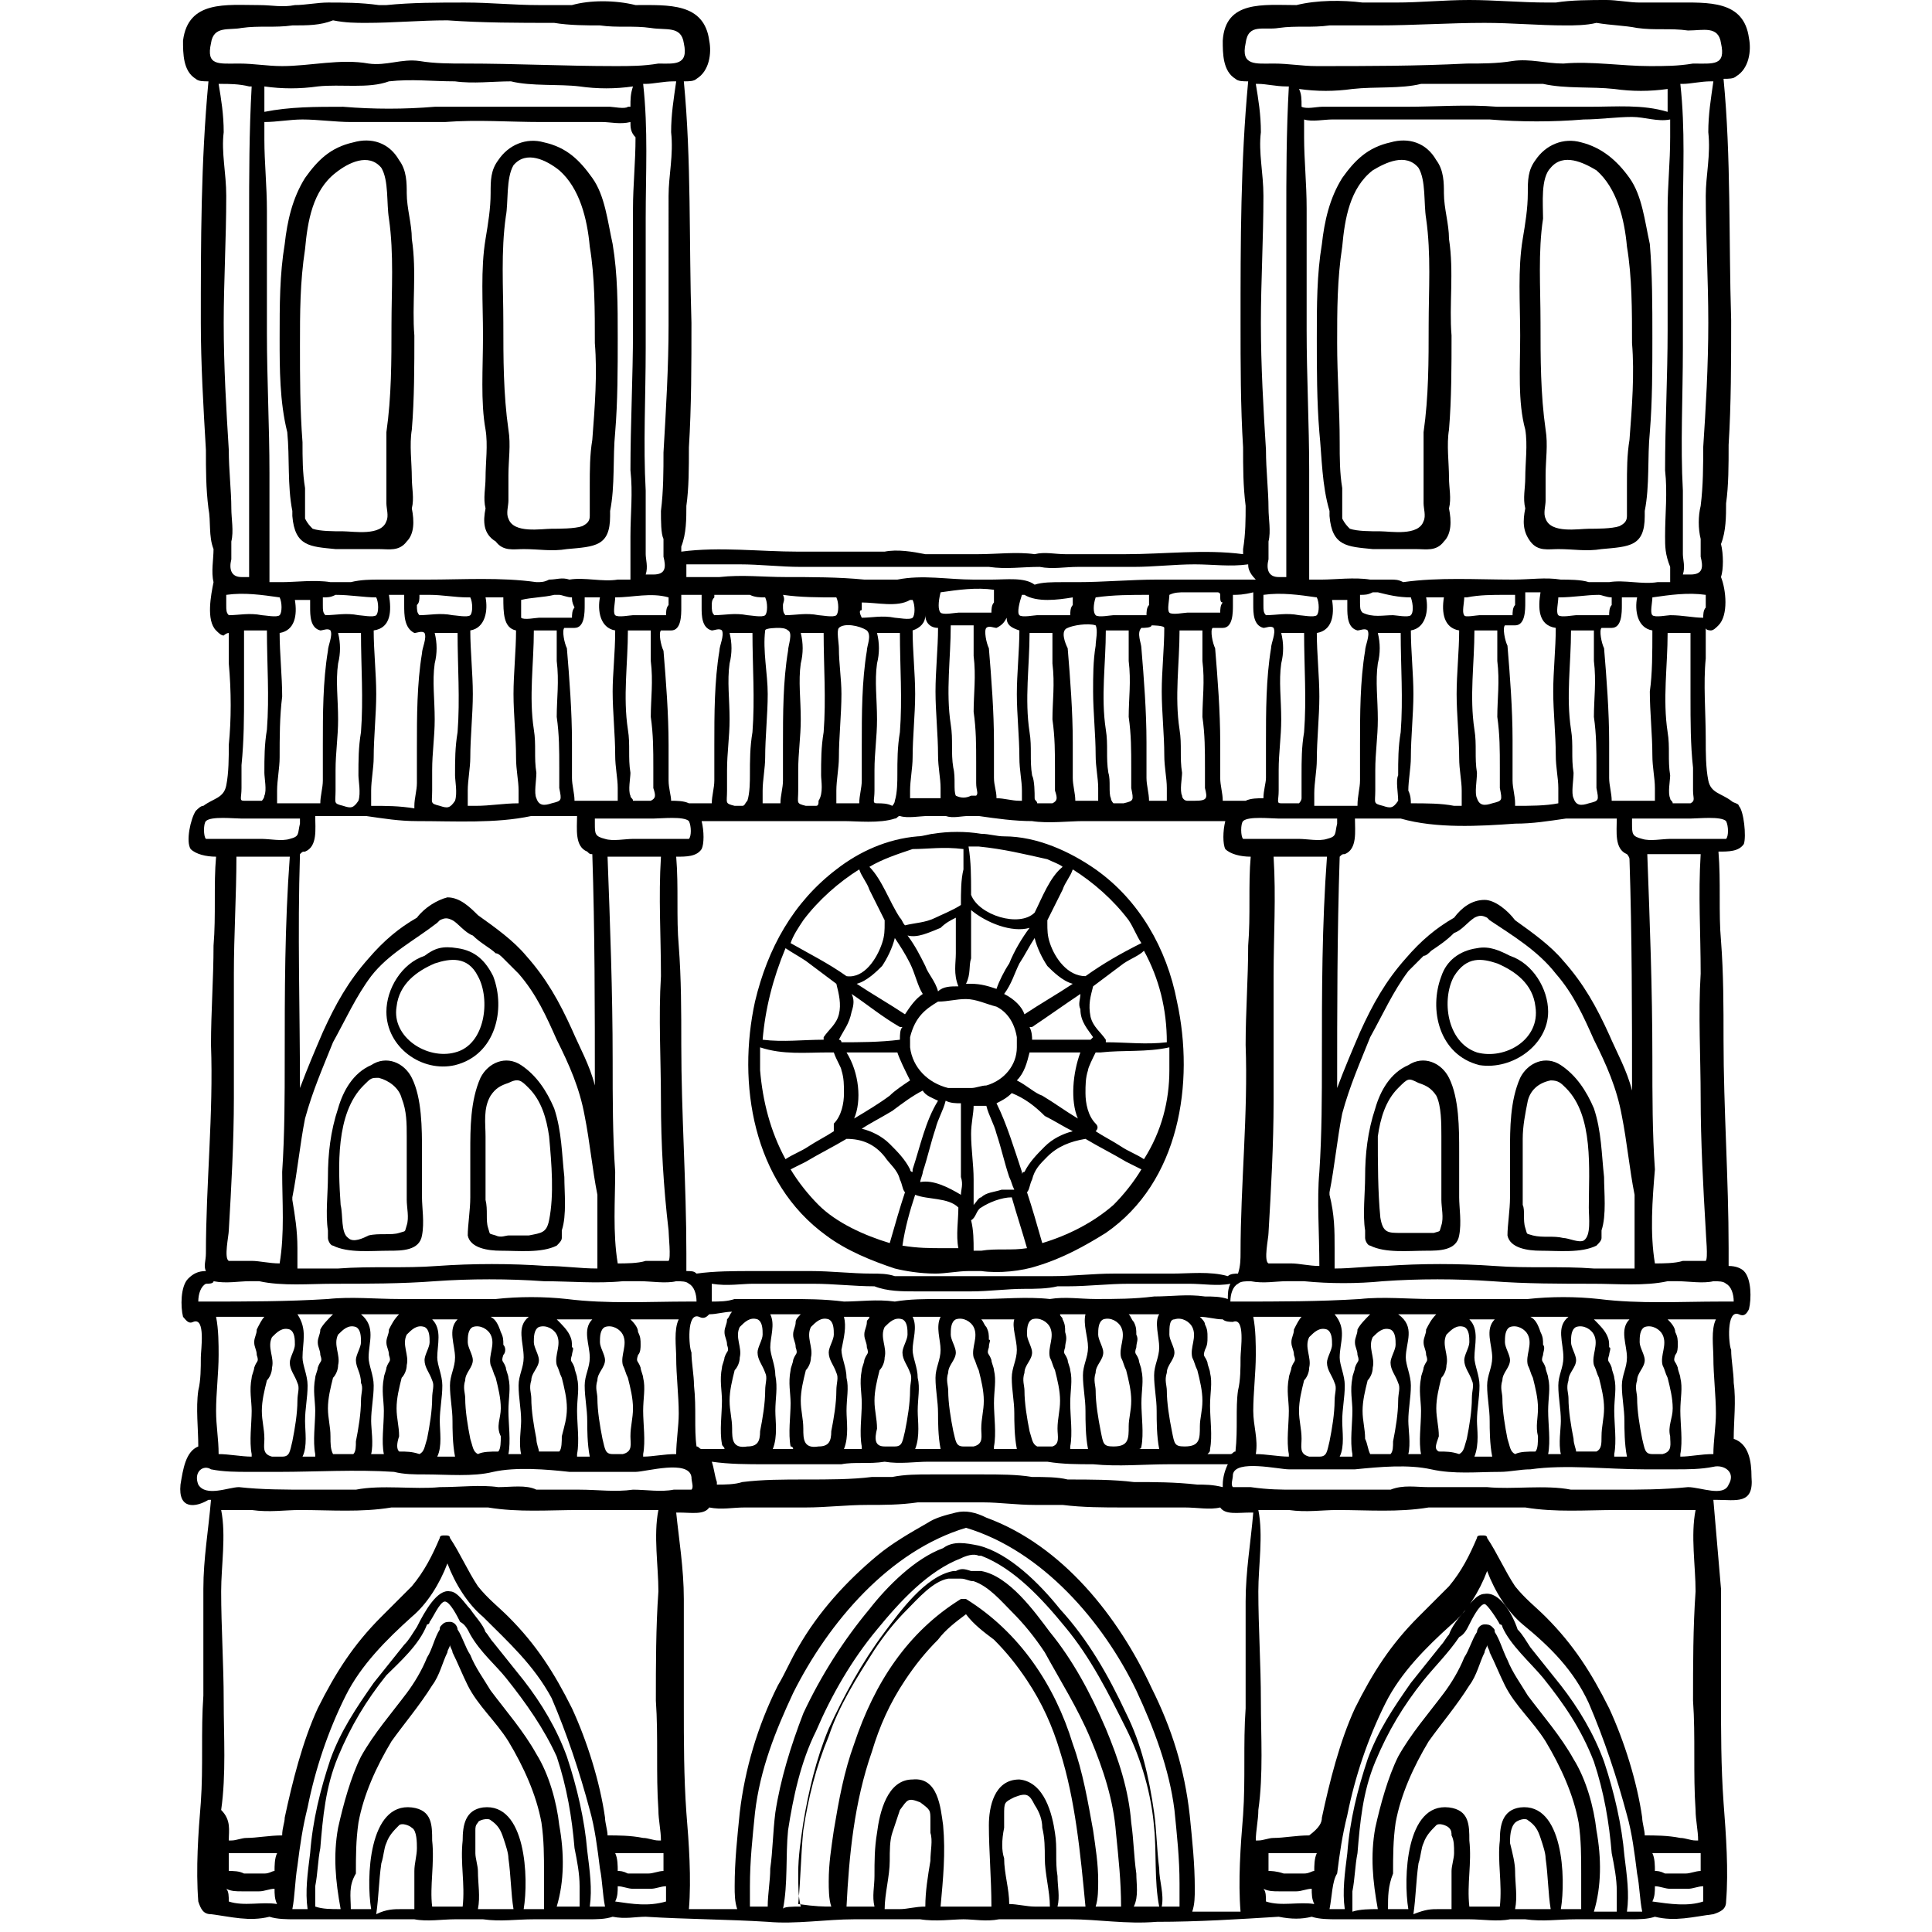 <?xml version="1.0" encoding="utf-8"?>
<!-- Generator: $$$/GeneralStr/196=Adobe Illustrator 27.6.0, SVG Export Plug-In . SVG Version: 6.00 Build 0)  -->
<svg version="1.1" id="Layer_1" xmlns="http://www.w3.org/2000/svg" xmlns:xlink="http://www.w3.org/1999/xlink" x="0px" y="0px"
	 viewBox="0 0 76 76" style="enable-background:new 0 0 76 76;" xml:space="preserve" width="76" height="76">
<path d="M59.8,13.2c0-1.3-0.1-2.6,0.1-3.8c0.1-0.6,0.2-1.2,0.2-1.8c0-0.5,0-0.9,0.3-1.3c0.4-0.6,1.1-0.9,1.8-0.7
	C63,5.8,63.6,6.3,64.1,7c0.5,0.7,0.6,1.7,0.8,2.6C65,10.8,65,12,65,13.3c0,1.2,0,2.5-0.1,3.7c-0.1,1,0,2.1-0.2,3.1
	c0,0.1,0,0.1,0,0.2c0,1.2-0.6,1.2-1.7,1.3c-0.6,0.1-1.1,0-1.7,0c-0.4,0-0.8,0.1-1.1-0.3c-0.3-0.4-0.3-0.8-0.2-1.3
	c-0.1-0.4,0-0.8,0-1.2c0-0.6,0.1-1.3,0-1.9C59.7,15.8,59.8,14.5,59.8,13.2z M60.6,12.7c0,1.4,0,2.8,0.2,4.2c0.1,0.6,0,1.2,0,1.8
	c0,0.3,0,0.7,0,1c0,0.2-0.1,0.5,0,0.7c0.2,0.6,1.3,0.4,1.7,0.4c0.3,0,0.9,0,1.2-0.1c0.2-0.1,0.3-0.2,0.3-0.4c0-0.4,0-0.8,0-1.2
	c0-0.6,0-1.2,0.1-1.8c0.1-1.3,0.2-2.6,0.1-3.8c0-1.3,0-2.6-0.2-3.8c-0.1-1.1-0.4-2.3-1.2-3C62.3,6.4,61.5,6,61,6.6
	c-0.4,0.4-0.3,1.4-0.3,2C60.5,9.9,60.6,11.3,60.6,12.7z"/>
<path d="M59.4,47.1c0-0.6,0-1.2,0-1.8c0-0.9,0-2,0.4-2.9c0.3-0.6,1-0.9,1.6-0.5c0.6,0.4,1,1,1.3,1.7c0.3,0.9,0.3,1.8,0.4,2.7
	c0,0.6,0.1,1.5-0.1,2.1c0,0.1,0,0.2,0,0.3c0,0.1-0.1,0.2-0.2,0.3c-0.6,0.3-1.5,0.2-2.2,0.2c-0.5,0-1.2-0.1-1.3-0.6
	C59.3,48.2,59.4,47.6,59.4,47.1z M60,48.3c0.1,0.3,0,0.2,0.3,0.3c0.4,0.1,0.8,0,1.2,0.1c0.2,0,0.6,0.2,0.8,0.1
	c0.3-0.2,0.2-0.9,0.2-1.3c0-1.5,0.2-3.6-0.9-4.7c-0.2-0.2-0.3-0.3-0.6-0.3c-0.5,0.1-0.8,0.4-0.9,0.8c-0.1,0.5-0.2,1-0.2,1.5
	c0,0.8,0,1.7,0,2.6C60,47.6,59.9,48,60,48.3z"/>
<path d="M52,9.6c0.1-0.9,0.3-1.8,0.8-2.6c0.5-0.7,1-1.2,1.9-1.4c0.7-0.2,1.4,0,1.8,0.7c0.3,0.4,0.3,0.9,0.3,1.3
	c0,0.6,0.2,1.2,0.2,1.8c0.2,1.3,0,2.6,0.1,3.8c0,1.2,0,2.5-0.1,3.7c-0.1,0.6,0,1.3,0,1.9c0,0.4,0.1,0.8,0,1.2c0.1,0.5,0.1,1-0.2,1.3
	c-0.3,0.4-0.7,0.3-1.1,0.3c-0.6,0-1.1,0-1.7,0c-1-0.1-1.6-0.1-1.7-1.3c0-0.1,0-0.1,0-0.2C52,19.1,52,18,51.9,17
	c-0.1-1.2-0.1-2.5-0.1-3.7C51.8,12,51.8,10.8,52,9.6z M52.7,17.4c0,0.6,0,1.2,0.1,1.8c0,0.4,0,0.8,0,1.2c0.1,0.2,0.2,0.3,0.3,0.4
	c0.3,0.1,0.8,0.1,1.2,0.1c0.4,0,1.5,0.2,1.7-0.4c0.1-0.2,0-0.5,0-0.7c0-0.3,0-0.7,0-1c0-0.6,0-1.2,0-1.8c0.2-1.4,0.2-2.8,0.2-4.2
	c0-1.4,0.1-2.8-0.1-4.2c-0.1-0.6,0-1.5-0.3-2C55.3,6,54.5,6.4,54,6.7c-0.9,0.7-1.1,1.9-1.2,3c-0.2,1.3-0.2,2.5-0.2,3.8
	C52.6,14.8,52.7,16.1,52.7,17.4z"/>
<path d="M53.7,46.3c0-0.9,0.1-1.8,0.4-2.7c0.2-0.7,0.6-1.4,1.3-1.7c0.6-0.4,1.3-0.1,1.6,0.5c0.4,0.8,0.4,2,0.4,2.9
	c0,0.6,0,1.2,0,1.8c0,0.4,0.1,1,0,1.5c-0.1,0.6-0.8,0.6-1.3,0.6c-0.7,0-1.6,0.1-2.2-0.2c-0.1,0-0.2-0.2-0.2-0.3c0-0.1,0-0.2,0-0.3
	C53.6,47.8,53.7,46.9,53.7,46.3z M54.3,47.9c0.1,0.6,0.3,0.6,0.8,0.6c0.3,0,0.5,0,0.8,0c0.2,0,0.4,0,0.5,0c0.3-0.1,0.2,0,0.3-0.3
	c0.1-0.3,0-0.7,0-1c0-0.8,0-1.7,0-2.5c0-0.5,0-1.2-0.2-1.6c-0.2-0.3-0.4-0.4-0.7-0.5c-0.4-0.2-0.4-0.2-0.8,0.2
	c-0.5,0.5-0.7,1.2-0.8,1.9C54.2,45.7,54.2,46.9,54.3,47.9z"/>
<path d="M56.7,38.4c0.2-0.6,0.7-1,1.4-1.1c0.5-0.1,0.9,0.1,1.3,0.3c0.9,0.3,1.5,1.3,1.5,2.2c0,1.3-1.4,2.3-2.7,2.1
	C56.6,41.5,56.2,39.7,56.7,38.4z M58.1,41.4c1.1,0.3,2.5-0.5,2.3-1.8c-0.1-0.9-0.8-1.4-1.5-1.7c-0.6-0.2-1.2-0.3-1.7,0.5
	C56.7,39.3,56.9,41,58.1,41.4z"/>
<path d="M11.2,9.6c0.1-0.9,0.3-1.8,0.8-2.6c0.5-0.7,1-1.2,1.9-1.4c0.7-0.2,1.4,0,1.8,0.7c0.3,0.4,0.3,0.9,0.3,1.3
	c0,0.6,0.2,1.2,0.2,1.8c0.2,1.3,0,2.6,0.1,3.8c0,1.2,0,2.5-0.1,3.7c-0.1,0.6,0,1.3,0,1.9c0,0.4,0.1,0.8,0,1.2c0.1,0.5,0.1,1-0.2,1.3
	c-0.3,0.4-0.7,0.3-1.1,0.3c-0.6,0-1.1,0-1.7,0c-1-0.1-1.6-0.1-1.7-1.3c0-0.1,0-0.1,0-0.2c-0.2-1-0.1-2.1-0.2-3.1
	C11,15.8,11,14.5,11,13.3C11,12,11,10.8,11.2,9.6z M11.9,17.4c0,0.6,0,1.2,0.1,1.8c0,0.4,0,0.8,0,1.2c0.1,0.2,0.2,0.3,0.3,0.4
	c0.3,0.1,0.8,0.1,1.2,0.1c0.4,0,1.5,0.2,1.7-0.4c0.1-0.2,0-0.5,0-0.7c0-0.3,0-0.7,0-1c0-0.6,0-1.2,0-1.8c0.2-1.4,0.2-2.8,0.2-4.2
	c0-1.4,0.1-2.8-0.1-4.2c-0.1-0.6,0-1.5-0.3-2c-0.5-0.6-1.3-0.2-1.8,0.2c-0.9,0.7-1.1,1.9-1.2,3c-0.2,1.3-0.2,2.5-0.2,3.8
	C11.8,14.8,11.8,16.1,11.9,17.4z"/>
<path d="M12.9,46.3c0-0.9,0.1-1.8,0.4-2.7c0.2-0.7,0.6-1.4,1.3-1.7c0.6-0.4,1.3-0.1,1.6,0.5c0.4,0.8,0.4,2,0.4,2.9
	c0,0.6,0,1.2,0,1.8c0,0.4,0.1,1,0,1.5c-0.1,0.6-0.8,0.6-1.3,0.6c-0.7,0-1.6,0.1-2.2-0.2c-0.1,0-0.2-0.2-0.2-0.3c0-0.1,0-0.2,0-0.3
	C12.8,47.8,12.9,46.9,12.9,46.3z M13.7,48.7c0.2,0.2,0.6,0,0.8-0.1c0.4-0.1,0.9,0,1.2-0.1c0.3-0.1,0.2,0,0.3-0.3c0.1-0.3,0-0.7,0-1
	c0-0.8,0-1.7,0-2.5c0-0.5,0-1-0.2-1.5c-0.1-0.4-0.5-0.7-0.9-0.8c-0.3,0-0.3,0-0.6,0.3c-1.1,1.1-1,3.2-0.9,4.7
	C13.5,47.8,13.4,48.5,13.7,48.7z"/>
<path d="M19,13.2c0-1.3-0.1-2.6,0.1-3.8c0.1-0.6,0.2-1.2,0.2-1.8c0-0.5,0-0.9,0.3-1.3c0.4-0.6,1.1-0.9,1.8-0.7
	c0.9,0.2,1.4,0.7,1.9,1.4c0.5,0.7,0.6,1.7,0.8,2.6c0.2,1.2,0.2,2.4,0.2,3.7c0,1.2,0,2.5-0.1,3.7c-0.1,1,0,2.1-0.2,3.1
	c0,0.1,0,0.1,0,0.2c0,1.2-0.6,1.2-1.7,1.3c-0.6,0.1-1.1,0-1.7,0c-0.4,0-0.8,0.1-1.1-0.3C19,21,19,20.5,19.1,20c-0.1-0.4,0-0.8,0-1.2
	c0-0.6,0.1-1.3,0-1.9C18.9,15.8,19,14.5,19,13.2z M19.8,12.7c0,1.4,0,2.8,0.2,4.2c0.1,0.6,0,1.2,0,1.8c0,0.3,0,0.7,0,1
	c0,0.2-0.1,0.5,0,0.7c0.2,0.6,1.3,0.4,1.7,0.4c0.3,0,0.9,0,1.2-0.1c0.2-0.1,0.3-0.2,0.3-0.4c0-0.4,0-0.8,0-1.2c0-0.6,0-1.2,0.1-1.8
	c0.1-1.3,0.2-2.6,0.1-3.8c0-1.3,0-2.6-0.2-3.8c-0.1-1.1-0.4-2.3-1.2-3c-0.5-0.4-1.3-0.8-1.8-0.2C19.9,7,20,8,19.9,8.5
	C19.7,9.9,19.8,11.3,19.8,12.7z"/>
<path d="M7.1,58.4c0.1-0.6,0.2-1.3,0.7-1.5c0-0.7-0.1-1.5,0-2.2c0.1-0.4,0.1-0.9,0.1-1.3c0-0.3,0.2-1.6-0.3-1.4
	c-0.2,0.1-0.3-0.1-0.4-0.2c-0.1-0.4-0.1-1.2,0.2-1.5C7.6,50.1,7.8,50,8.1,50c-0.1-0.2,0-0.4,0-0.7c0-2.7,0.3-5.5,0.2-8.2
	c0-1.3,0.1-2.6,0.1-3.9c0.1-1.2,0-2.4,0.1-3.5c-0.4,0-0.8-0.1-1-0.3c-0.2-0.3,0-1.2,0.2-1.5c0.1-0.1,0.2-0.2,0.3-0.2
	c0.4-0.3,0.8-0.3,0.9-0.8c0.1-0.5,0.1-1.1,0.1-1.6c0.1-1,0.1-2.1,0-3.2c0-0.2,0-0.9,0-1.2c-0.1,0-0.2,0.1-0.2,0.1
	c-0.1,0-0.2-0.1-0.3-0.2c-0.4-0.4-0.2-1.4-0.1-1.9c-0.1-0.4,0-0.9,0-1.3c-0.2-0.5-0.1-1.1-0.2-1.6c-0.1-0.8-0.1-1.5-0.1-2.3
	C8,16,7.9,14.3,7.9,12.7c0-3.2,0-6.3,0.3-9.5c-0.2,0-0.4,0-0.5-0.1c-0.5-0.3-0.5-1-0.5-1.5C7.4,0,8.9,0.2,10.2,0.2
	c0.5,0,0.9,0.1,1.4,0c0.4,0,0.9-0.1,1.3-0.1c0.6,0,1.3,0,2,0.1c0.1,0,0.2,0,0.3,0c1-0.1,2-0.1,3.1-0.1c1,0,1.9,0.1,2.9,0.1
	c0.4,0,0.9,0,1.3,0c0,0,0,0,0,0C23.2,0,24.2,0,25,0.2c0,0,0,0,0,0c1.3,0,2.7-0.1,2.9,1.4c0.1,0.5,0,1.2-0.5,1.5
	c-0.1,0.1-0.3,0.1-0.5,0.1c0.3,3.1,0.2,6.3,0.3,9.5c0,1.6,0,3.3-0.1,4.9c0,0.8,0,1.6-0.1,2.3c0,0.5,0,1.1-0.2,1.6c0,0.1,0,0.1,0,0.2
	c1.5-0.2,3.1,0,4.6,0c0.8,0,1.6,0,2.4,0c0.3,0,0.7,0,1,0c0.5-0.1,1.1,0,1.6,0.1c0.7,0,1.4,0,2.1,0c0.7,0,1.5-0.1,2.2,0
	c0.4-0.1,0.8,0,1.2,0c0.8,0,1.6,0,2.4,0c1.5,0,3.1-0.2,4.6,0c0-0.1,0-0.1,0-0.2C49,21,49,20.4,49,19.9c-0.1-0.8-0.1-1.5-0.1-2.3
	c-0.1-1.6-0.1-3.3-0.1-4.9c0-3.2,0-6.3,0.3-9.5c-0.2,0-0.4,0-0.5-0.1c-0.5-0.3-0.5-1-0.5-1.5C48.2,0,49.7,0.2,51,0.2c0,0,0,0,0,0
	C51.8,0,52.8,0,53.6,0.1c0,0,0,0,0,0c0.4,0,0.8,0,1.3,0c1,0,1.9-0.1,2.9-0.1c1,0,2,0.1,3.1,0.1c0.1,0,0.2,0,0.3,0
	c0.6-0.1,1.4-0.1,2-0.1c0.4,0,0.9,0.1,1.3,0.1c0.5,0,0.9,0,1.4,0c1.3,0,2.7-0.1,2.9,1.4c0.1,0.5,0,1.2-0.5,1.5
	c-0.1,0.1-0.3,0.1-0.5,0.1c0.3,3.1,0.2,6.3,0.3,9.5c0,1.6,0,3.3-0.1,4.9c0,0.8,0,1.6-0.1,2.3c0,0.5,0,1.1-0.2,1.6
	c0.1,0.4,0.1,1,0,1.3c0.2,0.5,0.3,1.5-0.1,1.9c-0.1,0.1-0.2,0.2-0.3,0.2c0,0-0.2,0-0.2-0.1c0,0.3,0,1,0,1.2c-0.1,1,0,2.1,0,3.2
	c0,0.5,0,1.1,0.1,1.6c0.1,0.5,0.5,0.5,0.9,0.8c0.1,0.1,0.3,0.1,0.3,0.2c0.2,0.2,0.3,1.2,0.2,1.5c-0.2,0.3-0.6,0.3-1,0.3
	c0.1,1.2,0,2.4,0.1,3.5c0.1,1.3,0.1,2.6,0.1,3.9c0,2.7,0.2,5.5,0.2,8.2c0,0.2,0,0.5,0,0.7c0.3,0,0.5,0.1,0.6,0.2
	c0.3,0.3,0.3,1.1,0.2,1.5c-0.1,0.2-0.2,0.3-0.4,0.2c-0.5-0.2-0.4,1.2-0.3,1.4c0,0.4,0.1,0.9,0.1,1.3c0.1,0.7,0,1.5,0,2.2
	c0.6,0.2,0.7,0.9,0.7,1.5c0.1,1.1-0.6,0.9-1.4,0.9c0,0-0.1,0-0.1,0c0.1,1.2,0.2,2.3,0.3,3.5c0,1.4,0,2.8,0,4.2c0,1.4,0,2.8,0.1,4.2
	c0.1,1.3,0.2,2.7,0.1,3.9c0,0.3-0.2,0.4-0.5,0.5c-0.8,0.1-1.5,0.3-2.3,0.1c-0.3,0.1-0.6,0.1-1,0.1c-0.7,0-1.4,0-2.1,0
	c-0.7,0-1.3,0.1-2,0c-0.2,0-0.4,0-0.6,0c-0.5,0.1-1.1,0-1.6,0c-0.1,0-0.2,0-0.3,0c-0.1,0-0.3,0-0.4,0c0,0-0.1,0-0.1,0
	c-0.1,0-0.2,0-0.3,0c-0.7,0-1.3,0-2,0c-0.7,0-1.4,0-2.1,0c-0.3,0-0.7,0-1-0.1c-0.4,0.1-0.8,0.1-1.3,0c-1.6,0.1-3.2,0.2-4.8,0.2
	c-1.2,0.1-2.3-0.1-3.4-0.1c-0.5,0-1,0-1.6,0c-0.4,0-0.8,0-1.2,0c-0.5,0.1-1,0-1.4,0c-0.4,0-1.1,0.1-1.7,0c-0.3,0-0.7,0-1,0
	c-0.5,0-1,0-1.6,0c-1.1,0-2.3,0.2-3.4,0.1c-1.6-0.1-3.2-0.1-4.8-0.2c-0.4,0-0.8,0.1-1.3,0c-0.3,0.1-0.6,0.1-1,0.1
	c-0.7,0-1.4,0-2.1,0c-0.7,0-1.3,0.1-2,0c-0.1,0-0.2,0-0.3,0c0,0-0.1,0-0.1,0c-0.1,0-0.3,0-0.4,0c-0.1,0-0.2,0-0.3,0
	c-0.5,0-1.1,0.1-1.6,0c-0.2,0-0.4,0-0.6,0c-0.7,0-1.3,0-2,0c-0.7,0-1.4,0-2.1,0c-0.3,0-0.7,0-1-0.1c-0.8,0.2-1.5,0-2.3-0.1
	c-0.3,0-0.4-0.2-0.5-0.5c-0.1-1.3,0-2.7,0.1-3.9c0.1-1.4,0-2.8,0.1-4.2c0-1.4,0-2.8,0-4.2c0-1.2,0.2-2.3,0.3-3.5c0,0-0.1,0-0.1,0
	C7.7,59.3,7,59.4,7.1,58.4z M8.1,50.5c-0.2,0.1-0.3,0.4-0.3,0.7c0.1,0,0.2,0,0.3,0c1.6,0,3.2,0,4.8-0.1c0.9-0.1,1.9,0,2.8,0
	c0.6,0,1.3,0,1.9,0c0.6,0,1.3,0,1.9,0c0.9-0.1,1.9-0.1,2.8,0c1.6,0.2,3.2,0.1,4.8,0.1c0.1,0,0.2,0,0.3,0c0-0.3-0.1-0.6-0.3-0.7
	c-0.1-0.1-0.3-0.1-0.5-0.1c-0.4,0.1-1,0-1.4,0c-0.2,0-0.4,0-0.7,0c-1,0.1-2.1,0-3.1,0c-1.4-0.1-2.9-0.1-4.3,0
	c-1.3,0.1-2.7,0.1-4,0.1c-0.9,0-2,0.1-2.9-0.1c-0.1,0-0.3,0-0.4,0c-0.4,0-0.9,0.1-1.4,0C8.4,50.5,8.2,50.5,8.1,50.5z M8.6,57.2
	c0.4,0,0.9,0.1,1.3,0.1c0,0,0-0.1,0-0.1c-0.1-0.5,0-1.2,0-1.7c0-0.4-0.1-0.8,0-1.3c0-0.1,0.1-0.3,0.1-0.4c0.1-0.3,0.2-0.2,0.1-0.5
	c0-0.2-0.1-0.3-0.1-0.5c0-0.2,0.1-0.3,0.1-0.5c0.1-0.2,0.2-0.4,0.3-0.5c-0.2,0-0.3,0-0.5,0c-0.5,0-1,0-1.4,0
	c0.1,0.5,0.1,1.1,0.1,1.5c0,0.7-0.1,1.5-0.1,2.2C8.5,56.1,8.6,56.6,8.6,57.2z M10.7,57.3c0.1,0,0.2,0,0.4,0c0.3,0,0.3-0.2,0.4-0.6
	c0.1-0.5,0.2-1.1,0.2-1.6c0-0.3,0.1-0.5,0-0.7c-0.1-0.3-0.3-0.5-0.3-0.8c0-0.2,0.2-0.5,0.2-0.7c0-0.2,0-0.5-0.2-0.6
	c-0.3-0.1-0.5,0.1-0.7,0.3c-0.2,0.4,0.1,0.8,0,1.2c0,0.2-0.1,0.4-0.2,0.5c-0.1,0.4-0.2,0.8-0.2,1.2c0,0.4,0.1,0.7,0.1,1.1
	C10.4,56.9,10.3,57.2,10.7,57.3z M11.9,53.4c0,0.3,0.2,0.7,0.2,1.1c0,0.5-0.1,0.9-0.1,1.4c0,0.4,0.1,1-0.1,1.4c0.2,0,0.4,0,0.5,0
	c0,0,0,0,0,0c0,0,0,0,0-0.1c-0.1-0.5,0-1.2,0-1.7c0-0.4-0.1-0.8,0-1.3c0-0.1,0.1-0.3,0.1-0.4c0.1-0.3,0.2-0.2,0.1-0.5
	c0-0.2-0.1-0.3-0.1-0.5c0-0.2,0.1-0.3,0.1-0.5c0.1-0.2,0.3-0.4,0.5-0.6c-0.2,0-0.4,0-0.5,0c-0.3,0-0.6,0-0.9,0
	C12.1,52.3,11.9,52.8,11.9,53.4z M13.1,57.2c0.3,0,0.6,0,0.8,0c0.1-0.1,0.1-0.3,0.1-0.5c0.1-0.5,0.2-1.1,0.2-1.6
	c0-0.3,0.1-0.5,0-0.7C14.2,54,14,53.8,14,53.5c0-0.2,0.2-0.5,0.2-0.7c0-0.2,0-0.5-0.2-0.6c-0.3-0.1-0.5,0.1-0.7,0.3
	c-0.2,0.4,0.1,0.8,0,1.2c0,0.2-0.1,0.4-0.2,0.5c-0.1,0.4-0.2,0.8-0.2,1.2c0,0.4,0.1,0.7,0.1,1.1C13,56.8,13,57,13.1,57.2z
	 M14.5,53.4c0,0.3,0.2,0.7,0.2,1.1c0,0.5-0.1,0.9-0.1,1.4c0,0.3,0.1,0.9,0,1.3c0,0,0.1,0,0.1,0c0.1,0,0.3,0,0.4,0
	c-0.1-0.5,0-1.1,0-1.7c0-0.4-0.1-0.8,0-1.3c0-0.1,0.1-0.3,0.1-0.4c0.1-0.3,0.2-0.2,0.1-0.5c0-0.2-0.1-0.3-0.1-0.5
	c0-0.2,0.1-0.3,0.1-0.5c0.1-0.2,0.2-0.4,0.4-0.6c0,0-0.1,0-0.1,0c-0.5,0-0.9,0-1.4,0C14.8,52.2,14.5,52.8,14.5,53.4z M15.7,57.1
	c0.3,0,0.5,0,0.8,0.1c0.2-0.1,0.2-0.3,0.3-0.6c0.1-0.5,0.2-1.1,0.2-1.6c0-0.3,0.1-0.5,0-0.7c-0.1-0.3-0.3-0.5-0.3-0.8
	c0-0.2,0.2-0.5,0.2-0.7c0-0.2,0-0.5-0.2-0.6c-0.3-0.1-0.5,0.1-0.7,0.3c-0.2,0.4,0.1,0.8,0,1.2c0,0.2-0.1,0.4-0.2,0.5
	c-0.1,0.4-0.2,0.8-0.2,1.2c0,0.4,0.1,0.7,0.1,1.1C15.6,56.8,15.6,57,15.7,57.1z M17.2,53.4c0,0.3,0.2,0.7,0.2,1.1
	c0,0.5-0.1,0.9-0.1,1.4c0,0.4,0.1,1-0.1,1.4c0.2,0,0.5,0,0.7,0c-0.1-0.5-0.1-1.1-0.1-1.4c0-0.5-0.1-0.9-0.1-1.4
	c0-0.4,0.2-0.7,0.2-1.1c0-0.5-0.3-1.1,0.1-1.5c-0.2,0-0.3,0-0.5,0c-0.2,0-0.3,0-0.5,0C17.4,52.3,17.2,52.9,17.2,53.4z M19.7,55.4
	c0-0.4-0.1-0.8-0.2-1.2c-0.1-0.2-0.1-0.3-0.2-0.5c-0.1-0.4,0.2-0.8,0-1.2c-0.1-0.2-0.4-0.4-0.7-0.3c-0.2,0.1-0.2,0.4-0.2,0.6
	c0,0.2,0.2,0.5,0.2,0.7c0,0.3-0.3,0.5-0.3,0.8c-0.1,0.3,0,0.5,0,0.7c0,0.5,0.1,1.1,0.2,1.6c0.1,0.3,0.1,0.5,0.3,0.6
	c0.2-0.1,0.5-0.1,0.8-0.1c0.1-0.1,0.1-0.4,0.1-0.6C19.5,56.1,19.7,55.8,19.7,55.4z M19.8,53.3c-0.1,0.3,0,0.2,0.1,0.5
	c0,0.1,0.1,0.3,0.1,0.4c0.1,0.4,0,0.8,0,1.3c0,0.5,0.1,1.2,0,1.7c0.1,0,0.3,0,0.4,0c0,0,0.1,0,0.1,0c-0.1-0.4,0-1,0-1.3
	c0-0.5-0.1-0.9-0.1-1.4c0-0.4,0.2-0.7,0.2-1.1c0-0.6-0.3-1.2,0.2-1.6c-0.5,0-0.9,0-1.4,0c0,0-0.1,0-0.1,0c0.2,0.1,0.3,0.3,0.4,0.6
	c0.1,0.2,0.1,0.3,0.1,0.5C19.9,53,19.9,53.2,19.8,53.3z M22.3,55.4c0-0.4-0.1-0.8-0.2-1.2c-0.1-0.2-0.1-0.3-0.2-0.5
	c-0.1-0.4,0.2-0.8,0-1.2c-0.1-0.2-0.4-0.4-0.7-0.3c-0.2,0.1-0.2,0.4-0.2,0.6c0,0.2,0.2,0.5,0.2,0.7c0,0.3-0.3,0.5-0.3,0.8
	c-0.1,0.3,0,0.5,0,0.7c0,0.5,0.1,1.1,0.2,1.6c0,0.2,0.1,0.4,0.1,0.5c0.3,0,0.6,0,0.8,0c0.1-0.1,0.1-0.4,0.1-0.6
	C22.2,56.1,22.3,55.8,22.3,55.4z M22.5,53.3c-0.1,0.3,0,0.2,0.1,0.5c0,0.1,0.1,0.3,0.1,0.4c0.1,0.4,0,0.8,0,1.3c0,0.5,0.1,1.2,0,1.7
	c0,0,0,0,0,0.1c0,0,0,0,0,0c0.2,0,0.4,0,0.5,0c-0.1-0.5-0.1-1.1-0.1-1.4c0-0.5-0.1-0.9-0.1-1.4c0-0.4,0.2-0.7,0.2-1.1
	c0-0.5-0.3-1.1,0.1-1.5c-0.3,0-0.6,0-0.9,0c-0.2,0-0.4,0-0.5,0c0.2,0.2,0.4,0.4,0.5,0.6c0.1,0.2,0.1,0.3,0.1,0.5
	C22.6,53,22.5,53.2,22.5,53.3z M24.9,55.4c0-0.4-0.1-0.8-0.2-1.2c-0.1-0.2-0.1-0.3-0.2-0.5c-0.1-0.4,0.2-0.8,0-1.2
	c-0.1-0.2-0.4-0.4-0.7-0.3c-0.2,0.1-0.2,0.4-0.2,0.6c0,0.2,0.2,0.5,0.2,0.7c0,0.3-0.3,0.5-0.3,0.8c-0.1,0.3,0,0.5,0,0.7
	c0,0.5,0.1,1.1,0.2,1.6c0.1,0.4,0.1,0.6,0.4,0.6c0.1,0,0.2,0,0.4,0c0.4-0.1,0.3-0.4,0.3-0.7C24.8,56.1,24.9,55.8,24.9,55.4z
	 M25.1,53.3c-0.1,0.3,0,0.2,0.1,0.5c0,0.1,0.1,0.3,0.1,0.4c0.1,0.4,0,0.8,0,1.3c0,0.5,0.1,1.2,0,1.7c0,0,0,0.1,0,0.1
	c0.4,0,0.8-0.1,1.3-0.1c0-0.5,0.1-1.1,0.1-1.6c0-0.7-0.1-1.5-0.1-2.2c0-0.4-0.1-1.1,0.1-1.5c-0.5,0-0.9,0-1.4,0c-0.2,0-0.3,0-0.5,0
	c0.1,0.1,0.3,0.3,0.3,0.5c0.1,0.2,0.1,0.3,0.1,0.5C25.2,53,25.2,53.2,25.1,53.3z M27.4,56.9c0.1,0,0.1,0.1,0.2,0.1
	c0.1,0,0.1,0,0.2,0c0.2,0,0.4,0,0.7,0c0-0.1-0.1-0.1-0.1-0.2c-0.1-0.5,0-1.2,0-1.7c0-0.4-0.1-0.8,0-1.3c0-0.1,0.1-0.3,0.1-0.4
	c0.1-0.3,0.2-0.2,0.1-0.5c0-0.2-0.1-0.3-0.1-0.5c0-0.2,0.1-0.3,0.1-0.5c0.1-0.1,0.1-0.2,0.2-0.3c-0.3,0-0.6,0.1-0.9,0.1
	c-0.1,0.1-0.2,0.2-0.4,0.1c-0.5-0.2-0.4,1.2-0.3,1.4c0,0.4,0.1,0.9,0.1,1.3C27.4,55.4,27.3,56.2,27.4,56.9z M48.7,54.7
	c0.1-0.4,0.1-0.9,0.1-1.3c0-0.3,0.2-1.6-0.3-1.4c-0.1,0-0.3,0-0.4-0.1c-0.3,0-0.6-0.1-0.9-0.1c0.1,0.1,0.2,0.2,0.2,0.3
	c0.1,0.2,0.1,0.3,0.1,0.5c0,0.2,0,0.3-0.1,0.5c-0.1,0.3,0,0.2,0.1,0.5c0,0.1,0.1,0.3,0.1,0.4c0.1,0.4,0,0.8,0,1.3
	c0,0.5,0.1,1.2,0,1.7c0,0.1,0,0.1-0.1,0.2c0.2,0,0.4,0,0.7,0c0.1,0,0.1,0,0.2,0c0.1,0,0.1-0.1,0.2-0.1
	C48.7,56.2,48.6,55.4,48.7,54.7z M48.8,49.3c0-2.7,0.3-5.5,0.2-8.2c0-1.3,0.1-2.6,0.1-3.9c0.1-1.2,0-2.4,0.1-3.5
	c-0.4,0-0.8-0.1-1-0.3c-0.1-0.2-0.1-0.7,0-1.1c-0.1,0-0.3,0-0.4,0c-0.8,0-1.6,0-2.5,0c-0.9,0-1.8,0-2.7,0c-0.5,0-1.4,0.1-2,0
	c-0.7,0-1.4-0.1-2.1-0.2c-0.1,0-0.2,0-0.4,0c-0.3,0-0.6,0.1-0.9,0c-0.2,0-0.5,0-0.7,0c-0.3,0-0.8,0.1-1.1,0c-0.1,0-0.1,0.1-0.2,0.1
	c-0.6,0.2-1.5,0.1-2,0.1c-0.9,0-1.8,0-2.7,0c-0.8,0-1.6,0-2.5,0c-0.1,0-0.3,0-0.4,0c0.1,0.4,0.1,0.9,0,1.1c-0.2,0.3-0.6,0.3-1,0.3
	c0.1,1.2,0,2.4,0.1,3.5c0.1,1.3,0.1,2.6,0.1,3.9c0,2.7,0.2,5.5,0.2,8.2c0,0.2,0,0.5,0,0.7c0.2,0,0.3,0,0.4,0.1
	c0.7-0.1,1.5-0.1,2.2-0.1c0.8,0,1.5,0,2.3,0c0.8,0,1.6,0.1,2.4,0.1c0.3,0,0.6,0,0.9,0.1c0.2,0,0.4,0,0.6,0c0.8,0,1.5,0,2.3,0
	c0.6,0,1.2,0,1.9,0c0.2,0,0.5,0,0.7,0c0.2,0,0.5,0,0.7,0c0.8,0,1.6-0.1,2.4-0.1c0.8,0,1.5,0,2.3,0c0.7,0,1.5-0.1,2.2,0.1
	c0.1-0.1,0.3-0.1,0.4-0.1C48.8,49.8,48.8,49.5,48.8,49.3z M51.9,46.1c0.1-1.5,0.1-3,0.1-4.4c0-2.7,0-5.3,0.2-8c-0.1,0-0.2,0-0.2,0
	c-0.6,0-1.1,0-1.7,0c-0.1,0-0.1,0-0.2,0c0.1,1.6,0,3.1,0,4.7c0,1.6,0,3.3,0,4.9c0,1.7-0.1,3.5-0.2,5.2c0,0.2-0.2,1.1,0,1.2
	c0,0,0.9,0,0.9,0c0.3,0,0.7,0.1,1.1,0.1C51.9,48.5,51.8,47.2,51.9,46.1z M49.9,33c0.4,0,0.8,0,1.2,0c0.3,0,0.8,0.1,1.1,0
	c0.4-0.1,0.3-0.2,0.4-0.6c0-0.1,0-0.1,0-0.2c-0.8,0-1.5,0-2.3,0c-0.3,0-1.2-0.1-1.4,0.1c-0.1,0.1-0.1,0.6,0,0.7c0.1,0,0.3,0,0.6,0
	c0,0,0.1,0,0.1,0C49.8,33,49.9,33,49.9,33z M52.5,49.1c0,0.2,0,0.5,0,0.8c0.7,0,1.4-0.1,2-0.1c1.4-0.1,2.9-0.1,4.3,0
	c1.3,0.1,2.6,0,3.9,0.1c0.5,0,1.1,0,1.6,0c0-0.3,0-0.6,0-0.8c0-0.7,0-1.4,0-2c0,0,0-0.1,0-0.1c-0.2-1-0.3-2.1-0.5-3.1
	c-0.2-1.1-0.6-2-1.1-3c-0.4-0.9-0.8-1.8-1.5-2.6c-0.7-0.9-1.7-1.5-2.6-2.1c0,0,0,0-0.1-0.1c-0.2-0.1-0.3-0.1-0.5,0
	c-0.3,0.2-0.5,0.5-0.8,0.6c-0.3,0.3-0.6,0.5-0.9,0.7c-0.1,0.1-0.2,0.2-0.3,0.2c-0.2,0.2-0.4,0.4-0.6,0.6c-0.6,0.8-1,1.7-1.5,2.6
	c-0.4,1-0.8,1.9-1.1,3c-0.2,1-0.3,2.1-0.5,3.1c0,0,0,0.1,0,0.1C52.5,47.8,52.5,48.4,52.5,49.1z M65,24.8C65,24.8,65,24.8,65,24.8
	c-0.6-0.1-0.7-0.8-0.6-1.3c-0.2,0-0.4,0-0.6,0c0,0.1,0,0.2,0,0.3c0,0.3,0,0.9-0.4,0.9c-0.1,0-0.3,0-0.4,0c-0.1,0.1,0,0.6,0.1,0.8
	c0.1,1.2,0.2,2.5,0.2,3.7c0,0.5,0,1,0,1.4c0,0.3,0.1,0.6,0.1,0.9c0,0,0,0,0,0c0.5,0,0.9,0,1.4,0c0.1,0,0.2,0,0.3,0
	c0-0.2,0-0.3,0-0.5c0-0.4-0.1-0.8-0.1-1.3c0-0.8-0.1-1.7-0.1-2.5C65,26.5,65,25.7,65,24.8z M65.5,21.1c0-0.9,0.1-1.7,0-2.6
	c0-1.8,0.1-3.7,0.1-5.5c0-1.6,0-3.2,0-4.8c0-0.9,0.1-1.8,0.1-2.8c0-0.2,0-0.5,0-0.7c-0.5,0.1-1-0.1-1.5-0.1c-0.6,0-1.3,0.1-1.9,0.1
	c-1.2,0.1-2.5,0.1-3.7,0c-1.3,0-2.5,0-3.8,0c-0.8,0-1.6,0-2.4,0c-0.3,0-0.8,0.1-1.1,0c0,0.2,0,0.5,0,0.7c0,0.9,0.1,1.8,0.1,2.8
	c0,1.6,0,3.2,0,4.8c0,1.8,0.1,3.7,0.1,5.5c0,0.9,0,1.7,0,2.6c0,0.4,0,0.7,0,1.1c0,0.1,0,0.3,0,0.5c0,0,0,0.1,0,0.1
	c0.2,0,0.3,0,0.5,0c0.5,0,1.3-0.1,1.9,0c0.3,0,0.6,0,0.8,0c0.2,0,0.3,0,0.5,0.1c1.4-0.2,2.9-0.1,4.3-0.1c0.7,0,1.3-0.1,1.9,0
	c0.3,0,0.8,0,1.1,0.1c0.3,0,0.5,0,0.8,0c0.6-0.1,1.3,0.1,1.9,0c0.1,0,0.3,0,0.5,0c0,0,0-0.1,0-0.1c0-0.1,0-0.3,0-0.5
	C65.5,21.8,65.5,21.5,65.5,21.1z M51.2,4.2C51.3,4.2,51.3,4.2,51.2,4.2c0.2,0.1,0.6,0,0.8,0c0.4,0,0.8,0,1.3,0c0.7,0,1.3,0,2,0
	c1.2,0,2.4-0.1,3.6,0c1.2,0,2.4,0,3.6,0c1.1,0,2.1-0.1,3.1,0.2c0-0.3,0-0.6,0-0.9c-0.7,0.1-1.4,0.1-2.1,0c-0.9-0.1-1.9,0-2.8-0.2
	c0,0,0,0,0,0c-0.9,0-1.7,0-2.6,0c-0.7,0-1.5,0-2.2,0c-0.8,0.2-1.8,0.1-2.7,0.2c-0.7,0.1-1.4,0.1-2.1,0C51.2,3.7,51.2,3.9,51.2,4.2z
	 M49.6,5.2c-0.1,0.8,0.1,1.6,0.1,2.5c0,1.7-0.1,3.4-0.1,5c0,1.7,0.1,3.4,0.2,5c0,0.8,0.1,1.6,0.1,2.3c0,0.4,0.1,0.9,0,1.3
	c0,0,0,0.1,0,0.1c0,0.2,0,0.4,0,0.6c-0.1,0.4,0,0.7,0.4,0.7c0.1,0,0.2,0,0.3,0c0-0.3,0-0.6,0-0.8c0-0.8,0-1.7,0-2.5
	c0-1.9,0-3.8,0-5.6c0-1.7,0-3.4,0-5.1c0-1.8,0-3.5,0.1-5.3c0,0-0.1,0-0.1,0c-0.4,0-0.8-0.1-1.1-0.1c0,0-0.1,0-0.1,0
	C49.5,3.9,49.6,4.5,49.6,5.2z M49.7,23.4C49.7,23.4,49.7,23.4,49.7,23.4c0,0.2,0,0.3,0,0.4c0,0.2,0,0.3,0.1,0.4c0.4,0,0.8-0.1,1.3,0
	c0.1,0,0.6,0.1,0.7,0c0.1-0.1,0.1-0.5,0-0.7C51.1,23.4,50.4,23.3,49.7,23.4z M51.2,30.5c0-0.6,0-1.1,0.1-1.7c0.1-1.3,0-2.6,0-3.9
	c-0.2,0-0.5,0-0.7,0c-0.1,0-0.1,0-0.2,0c0.1,0.4,0.1,0.8,0,1.2c-0.1,0.7,0,1.4,0,2.2c0,0.7-0.1,1.3-0.1,2c0,0.3,0,0.5,0,0.8
	c0,0.4-0.1,0.5,0.1,0.5c0.2,0,0.5,0,0.7,0c0,0,0.1-0.1,0.1-0.2C51.2,31.2,51.2,30.7,51.2,30.5z M53.5,30.7c0-0.5,0-0.9,0-1.4
	c0-1.2,0-2.5,0.2-3.7c0-0.2,0.2-0.6,0.1-0.8c-0.1-0.1-0.3,0-0.4,0c-0.4-0.1-0.4-0.6-0.4-0.9c0-0.1,0-0.2,0-0.3c-0.2,0-0.4,0-0.6,0
	c0.1,0.6,0,1.2-0.6,1.3c0,0,0,0,0,0c0,0.8,0.1,1.7,0.1,2.5c0,0.8-0.1,1.7-0.1,2.5c0,0.4-0.1,0.9-0.1,1.3c0,0.2,0,0.3,0,0.5
	c0.1,0,0.2,0,0.3,0c0.4,0,0.9,0,1.4,0c0,0,0,0,0,0C53.4,31.3,53.5,31,53.5,30.7z M55,30.5c0-0.6,0-1.1,0.1-1.7c0.1-1.3,0-2.6,0-3.9
	c-0.2,0-0.5,0-0.7,0c-0.1,0-0.1,0-0.2,0c0.1,0.4,0.1,0.8,0,1.2c-0.1,0.7,0,1.4,0,2.2c0,0.7-0.1,1.3-0.1,2c0,0.3,0,0.5,0,0.8
	c0,0.5-0.1,0.5,0.3,0.6c0.3,0.1,0.4,0.1,0.6-0.2C55,31.2,54.9,30.7,55,30.5z M54.8,24.2c0.1,0,0.6,0.1,0.7,0c0.1-0.1,0.1-0.4,0-0.7
	c-0.5,0-0.9-0.1-1.3-0.2c0,0,0,0,0,0c-0.1,0-0.2,0-0.2,0c-0.2,0.1-0.3,0.1-0.5,0.1c0,0.1,0,0.2,0,0.3c0,0.2,0,0.3,0.1,0.4
	C54,24.3,54.4,24.2,54.8,24.2z M55.5,31.6c0.6,0,1.2,0,1.7,0.1c0.1,0,0.2,0,0.3,0c0-0.2,0-0.4,0-0.6c0-0.4-0.1-0.8-0.1-1.3
	c0-0.8-0.1-1.7-0.1-2.5c0-0.8,0.1-1.7,0.1-2.5c0,0,0,0,0,0c-0.6-0.1-0.7-0.7-0.6-1.3c-0.2,0-0.5,0-0.7,0c0.1,0.5,0,1.2-0.6,1.3
	c0,0,0,0,0,0c0,0.8,0.1,1.7,0.1,2.5c0,0.8-0.1,1.7-0.1,2.5c0,0.4-0.1,0.9-0.1,1.3C55.5,31.3,55.5,31.5,55.5,31.6z M58.1,31.4
	c0.1,0.3,0.3,0.3,0.6,0.2c0.4-0.1,0.4-0.1,0.3-0.6c0-0.3,0-0.5,0-0.8c0-0.7,0-1.3-0.1-2c0-0.7,0.1-1.4,0-2.2c0-0.4,0-0.8,0-1.2
	c-0.1,0-0.1,0-0.2,0c-0.2,0-0.5,0-0.7,0c0,1.3-0.2,2.6,0,3.9c0.1,0.6,0,1.1,0.1,1.7C58.1,30.7,58,31.2,58.1,31.4z M58.2,24.2
	c0.4,0,0.8,0,1.3,0c0-0.1,0-0.3,0.1-0.4c0-0.1,0-0.2,0-0.4c0,0,0,0,0,0c-0.1,0-0.3,0-0.4,0c-0.5,0-1,0-1.5,0.1c0,0-0.1,0-0.1,0
	c0,0.2-0.1,0.6,0,0.7C57.6,24.3,58.1,24.2,58.2,24.2z M59.5,30.7c0,0.3,0.1,0.6,0.1,0.9c0,0.1,0,0.1,0,0.1c0.6,0,1.2,0,1.7-0.1
	c0-0.2,0-0.4,0-0.6c0-0.4-0.1-0.8-0.1-1.3c0-0.8-0.1-1.7-0.1-2.5c0-0.8,0.1-1.7,0.1-2.5c0,0,0,0,0,0c-0.7-0.1-0.7-0.8-0.6-1.4
	c-0.2,0-0.4,0-0.6,0c0,0,0,0,0,0c0,0.1,0,0.3,0,0.4c0,0.3,0,0.9-0.4,0.9c-0.1,0-0.3,0-0.4,0c-0.1,0.1,0,0.6,0.1,0.8
	c0.1,1.2,0.2,2.5,0.2,3.7C59.5,29.8,59.5,30.2,59.5,30.7z M61.9,31.4c0.1,0.3,0.3,0.3,0.6,0.2c0.4-0.1,0.4-0.1,0.3-0.6
	c0-0.3,0-0.5,0-0.8c0-0.7,0-1.3-0.1-2c0-0.7,0.1-1.4,0-2.2c0-0.4,0-0.8,0-1.2c-0.1,0-0.1,0-0.2,0c-0.2,0-0.5,0-0.7,0
	c0,1.3-0.2,2.6,0,3.9c0.1,0.6,0,1.1,0.1,1.7C61.9,30.7,61.8,31.2,61.9,31.4z M62,24.2c0.4,0,0.8,0,1.3,0c0-0.1,0-0.3,0.1-0.4
	c0-0.1,0-0.2,0-0.3c-0.2,0-0.4-0.1-0.5-0.1c-0.5,0-1,0.1-1.6,0.1c0,0.2-0.1,0.6,0,0.7C61.4,24.3,61.9,24.2,62,24.2z M64,33.6
	c-0.5-0.2-0.4-0.9-0.4-1.4c-0.1,0-0.2,0-0.2,0c-0.6,0-1.2,0-1.8,0c-0.7,0.1-1.3,0.2-2,0.2c-1.4,0.1-3.1,0.2-4.5-0.2
	c-0.5,0-1.1,0-1.6,0c-0.1,0-0.2,0-0.2,0c0,0.5,0.1,1.2-0.4,1.4c-0.1,0-0.1,0-0.2,0.1c-0.1,3-0.1,6-0.1,9.1c0.3-0.8,0.6-1.5,0.9-2.2
	c0.5-1.1,1-2,1.8-2.9c0.6-0.7,1.2-1.2,1.9-1.6c0.3-0.4,0.7-0.7,1.2-0.7c0.4,0,0.9,0.4,1.2,0.8c0.7,0.5,1.4,1,1.9,1.6
	c0.8,0.9,1.3,1.8,1.8,2.9c0.3,0.7,0.7,1.4,0.9,2.2c0-3,0-6.1-0.1-9.1C64.1,33.7,64,33.6,64,33.6z M48,23.4C48,23.4,48,23.4,48,23.4
	c0-0.1-0.1-0.1-0.1-0.1c-0.4,0-0.9,0-1.3,0c-0.2,0-0.4,0-0.6,0.1c0,0.2-0.1,0.6,0,0.7c0.1,0.1,0.6,0,0.7,0c0.4,0,0.8,0,1.3,0
	c0-0.1,0-0.3,0.1-0.4C48,23.7,48,23.6,48,23.4z M30.8,23.8c0,0.2,0,0.3,0.1,0.4c0.4,0,0.8-0.1,1.3,0c0.1,0,0.6,0.1,0.7,0
	c0.1-0.1,0.1-0.5,0-0.7c-0.7,0-1.4,0-2.1-0.1v0C30.9,23.6,30.8,23.7,30.8,23.8z M28,23.8c0,0.2,0,0.3,0.1,0.4c0.4,0,0.8-0.1,1.3,0
	c0.1,0,0.6,0.1,0.7,0c0.1-0.1,0.1-0.5,0-0.7c-0.2,0-0.4,0-0.6-0.1c-0.4,0-0.9,0-1.3,0c0,0-0.1,0-0.1,0c0,0,0,0,0,0.1
	C28,23.6,28,23.7,28,23.8z M29.5,30.5c0-0.6,0-1.1,0.1-1.7c0.1-1.3,0-2.6,0-3.9c-0.2,0-0.5,0-0.7,0c-0.1,0-0.1,0-0.2,0
	c0.1,0.4,0.1,0.8,0,1.2c-0.1,0.7,0,1.4,0,2.2c0,0.7-0.1,1.3-0.1,2c0,0.3,0,0.5,0,0.8c0,0.5-0.1,0.5,0.3,0.6c0.1,0,0.1,0,0.1,0
	c0.1,0,0.1,0,0.2,0c0.1,0,0.1-0.1,0.2-0.2C29.5,31.2,29.5,30.7,29.5,30.5z M30.1,24.8c-0.1,0.8,0.1,1.7,0.1,2.5
	c0,0.8-0.1,1.7-0.1,2.5c0,0.4-0.1,0.9-0.1,1.3c0,0.2,0,0.3,0,0.5c0.1,0,0.1,0,0.2,0c0.2,0,0.4,0,0.5,0c0-0.3,0.1-0.6,0.1-0.9
	c0-0.5,0-0.9,0-1.4c0-1.2,0-2.5,0.2-3.7c0-0.2,0.2-0.7,0-0.8c-0.1-0.1-0.3-0.1-0.4-0.1C30.6,24.7,30.1,24.7,30.1,24.8z M32.3,30.5
	c0-0.6,0-1.1,0.1-1.7c0.1-1.3,0-2.6,0-3.9c-0.2,0-0.5,0-0.7,0c-0.1,0-0.1,0-0.2,0c0.1,0.4,0.1,0.8,0,1.2c-0.1,0.7,0,1.4,0,2.2
	c0,0.7-0.1,1.3-0.1,2c0,0.3,0,0.5,0,0.8c0,0.5-0.1,0.5,0.3,0.6c0,0,0,0,0,0c0.1,0,0.2,0,0.4,0c0.1,0,0.1-0.1,0.1-0.2
	C32.4,31.2,32.3,30.7,32.3,30.5z M33,24.7c-0.1,0.1,0,0.6,0,0.8c0,0.6,0.1,1.2,0.1,1.8c0,0.8-0.1,1.7-0.1,2.5c0,0.4-0.1,0.9-0.1,1.3
	c0,0.2,0,0.3,0,0.5c0,0,0.1,0,0.1,0c0.2,0,0.5,0,0.8,0c0-0.3,0.1-0.6,0.1-0.9c0-0.5,0-0.9,0-1.4c0-1.2,0-2.5,0.2-3.7
	c0-0.2,0.2-0.6,0-0.8C33.8,24.6,33.2,24.5,33,24.7z M33.9,24.3c0.4,0,0.8-0.1,1.3,0c0.1,0,0.6,0.1,0.7,0c0.1-0.1,0.1-0.5,0-0.7
	c0,0-0.1,0-0.1,0c-0.5,0.3-1.3,0.1-1.9,0.1c0,0.1,0,0.2,0,0.3C33.8,24,33.8,24.1,33.9,24.3z M35.3,30.5c0-0.6,0-1.1,0.1-1.7
	c0.1-1.3,0-2.6,0-3.9c-0.2,0-0.5,0-0.7,0c-0.1,0-0.1,0-0.2,0c0.1,0.4,0.1,0.8,0,1.2c-0.1,0.7,0,1.4,0,2.2c0,0.7-0.1,1.3-0.1,2
	c0,0.3,0,0.5,0,0.8c0,0.4-0.1,0.5,0.1,0.5c0.2,0,0.4,0,0.6,0.1c0,0,0.1-0.1,0.1-0.2C35.3,31.2,35.3,30.7,35.3,30.5z M35.9,24.8
	C35.9,24.8,35.9,24.8,35.9,24.8c0,0.8,0.1,1.7,0.1,2.5c0,0.8-0.1,1.7-0.1,2.5c0,0.4-0.1,0.9-0.1,1.3c0,0.1,0,0.2,0,0.3
	c0.2,0,0.5,0,0.6,0c0.2,0,0.4,0,0.6,0c0-0.1,0-0.3,0-0.4c0-0.4-0.1-0.8-0.1-1.3c0-0.8-0.1-1.7-0.1-2.5c0-0.8,0.1-1.7,0.1-2.5
	c0,0,0,0,0,0c-0.3,0-0.5-0.2-0.5-0.5C36.4,24.5,36.2,24.7,35.9,24.8z M37,24.1c0.1,0.1,0.6,0,0.7,0c0.4,0,0.8,0,1.3,0
	c0-0.1,0-0.3,0.1-0.4c0-0.1,0-0.2,0-0.4c0,0,0,0,0-0.1c-0.7-0.1-1.4,0-2.1,0.1C36.9,23.7,36.9,24,37,24.1z M37.6,31.3
	C37.6,31.3,37.6,31.4,37.6,31.3c0.2,0.1,0.4,0.1,0.6,0c0.1,0,0.2,0,0.2,0c0.1-0.1,0-0.2,0-0.5c0-0.3,0-0.5,0-0.8c0-0.7,0-1.3-0.1-2
	c0-0.7,0.1-1.4,0-2.2c0-0.4,0-0.8,0-1.2c-0.1,0-0.1,0-0.2,0c-0.2,0-0.5,0-0.7,0c0,1.3-0.2,2.6,0,3.9c0.1,0.6,0,1.1,0.1,1.7
	C37.6,30.6,37.5,31.1,37.6,31.3z M38.8,24.7c-0.1,0.1,0,0.6,0.1,0.8c0.1,1.2,0.2,2.5,0.2,3.7c0,0.5,0,1,0,1.4c0,0.3,0.1,0.5,0.1,0.8
	c0.3,0,0.6,0.1,0.9,0.1c0,0,0.1,0,0.1,0c0-0.1,0-0.3,0-0.4c0-0.4-0.1-0.8-0.1-1.3c0-0.8-0.1-1.7-0.1-2.5c0-0.8,0.1-1.7,0.1-2.5
	c0,0,0,0,0,0c-0.3-0.1-0.5-0.2-0.5-0.5c-0.1,0.2-0.2,0.3-0.4,0.4C39.1,24.7,38.9,24.6,38.8,24.7z M40.1,24.2c0.1,0.1,0.6,0,0.7,0
	c0.4,0,0.8,0,1.3,0c0-0.1,0-0.3,0.1-0.4c0-0.1,0-0.2,0-0.3c-0.6,0.1-1.4,0.2-1.9-0.1c0,0-0.1,0-0.1,0C40.1,23.7,40,24.1,40.1,24.2z
	 M40.7,31.4c0,0.1,0.1,0.1,0.1,0.2c0,0,0.1,0,0.1,0c0.2,0,0.4,0,0.5,0c0.2-0.1,0.2-0.2,0.1-0.5c0-0.3,0-0.5,0-0.8c0-0.7,0-1.3-0.1-2
	c0-0.7,0.1-1.4,0-2.2c0-0.4,0-0.8,0-1.2c-0.1,0-0.1,0-0.2,0c-0.2,0-0.5,0-0.7,0c0,1.3-0.2,2.6,0,3.9c0.1,0.6,0,1.1,0.1,1.7
	C40.7,30.7,40.7,31.2,40.7,31.4z M42,24.7c-0.3,0.1-0.1,0.6,0,0.8c0.1,1.2,0.2,2.5,0.2,3.7c0,0.5,0,1,0,1.4c0,0.3,0.1,0.6,0.1,0.9
	c0.3,0,0.5,0,0.8,0c0,0,0.1,0,0.1,0c0-0.2,0-0.3,0-0.5c0-0.4-0.1-0.8-0.1-1.3c0-0.8-0.1-1.7-0.1-2.5c0-0.6,0-1.2,0.1-1.8
	c0-0.2,0.1-0.6,0-0.8C42.8,24.5,42.2,24.6,42,24.7z M43.1,24.2c0.1,0.1,0.6,0,0.7,0c0.4,0,0.8,0,1.3,0c0-0.1,0-0.3,0.1-0.4
	c0-0.1,0-0.2,0-0.4v0c-0.7,0-1.4,0-2.1,0.1C43,23.8,43,24.1,43.1,24.2z M43.7,31.4c0,0.1,0.1,0.2,0.1,0.2c0.1,0,0.2,0,0.4,0
	c0,0,0,0,0,0c0.4-0.1,0.4-0.1,0.3-0.6c0-0.3,0-0.5,0-0.8c0-0.7,0-1.3-0.1-2c0-0.7,0.1-1.4,0-2.2c0-0.4,0-0.8,0-1.2
	c-0.1,0-0.1,0-0.2,0c-0.2,0-0.5,0-0.7,0c0,1.3-0.2,2.6,0,3.9c0.1,0.6,0,1.1,0.1,1.7C43.7,30.7,43.6,31.2,43.7,31.4z M44.9,24.7
	c-0.2,0.2,0,0.6,0,0.8c0.1,1.2,0.2,2.5,0.2,3.7c0,0.5,0,1,0,1.4c0,0.3,0.1,0.6,0.1,0.9c0.2,0,0.4,0,0.5,0c0.1,0,0.1,0,0.2,0
	c0-0.2,0-0.3,0-0.5c0-0.4-0.1-0.8-0.1-1.3c0-0.8-0.1-1.7-0.1-2.5c0-0.8,0.1-1.7,0.1-2.5c0-0.1-0.5-0.1-0.5-0.1
	C45.3,24.7,45,24.7,44.9,24.7z M47.4,31c0-0.3,0-0.5,0-0.8c0-0.7,0-1.3-0.1-2c0-0.7,0.1-1.4,0-2.2c0-0.4,0-0.8,0-1.2
	c-0.1,0-0.1,0-0.2,0c-0.2,0-0.5,0-0.7,0c0,1.3-0.2,2.6,0,3.9c0.1,0.6,0,1.1,0.1,1.7c0,0.2-0.1,0.7,0,0.9c0,0.1,0.1,0.2,0.2,0.2
	c0.1,0,0.1,0,0.2,0c0,0,0.1,0,0.1,0C47.5,31.5,47.5,31.4,47.4,31z M26.3,23.5C26.3,23.4,26.3,23.4,26.3,23.5c-0.7-0.2-1.4,0-2.1,0
	c0,0.2-0.1,0.6,0,0.7c0.1,0.1,0.6,0,0.7,0c0.4,0,0.8,0,1.3,0c0-0.1,0-0.3,0.1-0.4C26.3,23.7,26.3,23.6,26.3,23.5z M26.3,7.7
	c0-0.8,0.2-1.6,0.1-2.5c0-0.7,0.1-1.3,0.2-2c0,0-0.1,0-0.1,0c-0.4,0-0.8,0.1-1.1,0.1c0,0-0.1,0-0.1,0c0.2,1.8,0.1,3.5,0.1,5.3
	c0,1.7,0,3.4,0,5.1c0,1.9-0.1,3.8,0,5.6c0,0.8,0,1.7,0,2.5c0,0.2,0.1,0.5,0,0.8c0.1,0,0.2,0,0.3,0c0.5,0,0.5-0.3,0.4-0.7
	c0-0.2,0-0.4,0-0.6c0,0,0-0.1,0-0.1C26,21,26,20.5,26,20.1c0.1-0.8,0.1-1.6,0.1-2.3c0.1-1.7,0.2-3.4,0.2-5
	C26.3,11,26.3,9.4,26.3,7.7z M10.4,4.4c1-0.2,2-0.2,3.1-0.2c1.2,0.1,2.4,0.1,3.6,0c1.2,0,2.4,0,3.6,0c0.7,0,1.3,0,2,0
	c0.4,0,0.8,0,1.3,0c0.1,0,0.6,0.1,0.7,0c0,0,0.1,0,0.1,0c0-0.3,0-0.5,0.1-0.8c-0.7,0.1-1.4,0.1-2.1,0c-0.8-0.1-1.9,0-2.7-0.2
	c-0.7,0-1.5,0.1-2.2,0c-0.9,0-1.7-0.1-2.6,0c0,0,0,0,0,0c-0.8,0.3-1.9,0.1-2.8,0.2c-0.7,0.1-1.4,0.1-2.1,0C10.4,3.7,10.4,4,10.4,4.4
	z M24.8,4.8c-0.4,0.1-0.8,0-1.1,0c-0.8,0-1.6,0-2.4,0c-1.3,0-2.5-0.1-3.8,0c-1.2,0-2.5,0-3.7,0c-0.6,0-1.3-0.1-1.9-0.1
	c-0.5,0-1,0.1-1.5,0.1c0,0.3,0,0.5,0,0.7c0,0.9,0.1,1.8,0.1,2.8c0,1.6,0,3.2,0,4.8c0,1.8,0.1,3.7,0.1,5.5c0,0.9,0,1.7,0,2.6
	c0,0.4,0,0.7,0,1.1c0,0.1,0,0.3,0,0.5c0,0,0,0.1,0,0.1c0.2,0,0.3,0,0.5,0c0.5,0,1.3-0.1,1.9,0c0.3,0,0.5,0,0.8,0
	c0.4-0.1,0.8-0.1,1.1-0.1c0.7,0,1.3,0,1.9,0c1.4,0,2.9-0.1,4.3,0.1c0.2,0,0.3,0,0.5-0.1c0.3,0,0.5-0.1,0.8,0c0.6-0.1,1.3,0.1,1.9,0
	c0.1,0,0.3,0,0.5,0c0,0,0-0.1,0-0.1c0-0.1,0-0.3,0-0.5c0-0.4,0-0.7,0-1.1c0-0.9,0.1-1.7,0-2.6c0-1.8,0.1-3.7,0.1-5.5
	c0-1.6,0-3.2,0-4.8c0-0.9,0.1-1.8,0.1-2.8C24.8,5.2,24.8,5,24.8,4.8z M11,29.8c0,0.4-0.1,0.9-0.1,1.3c0,0.2,0,0.3,0,0.5
	c0.1,0,0.2,0,0.3,0c0.4,0,0.9,0,1.4,0c0,0,0,0,0,0c0-0.3,0.1-0.6,0.1-0.9c0-0.5,0-0.9,0-1.4c0-1.2,0-2.5,0.2-3.7
	c0-0.2,0.2-0.6,0.1-0.8c-0.1-0.1-0.3,0-0.4,0c-0.4-0.1-0.4-0.6-0.4-0.9c0-0.1,0-0.2,0-0.3c-0.2,0-0.4,0-0.6,0c0.1,0.6,0,1.2-0.6,1.3
	c0,0,0,0,0,0c0,0.8,0.1,1.7,0.1,2.5C11,28.2,11,29,11,29.8z M11.8,42.8c0.3-0.8,0.6-1.5,0.9-2.2c0.5-1.1,1-2,1.8-2.9
	c0.6-0.7,1.2-1.2,1.9-1.6c0.3-0.4,0.8-0.7,1.2-0.8c0.5,0,0.9,0.4,1.2,0.7c0.7,0.5,1.4,1,1.9,1.6c0.8,0.9,1.3,1.8,1.8,2.9
	c0.3,0.7,0.7,1.4,0.9,2.2c0-3,0-6.1-0.1-9.1c-0.1,0-0.1,0-0.2-0.1c-0.5-0.2-0.4-0.9-0.4-1.4c-0.1,0-0.2,0-0.2,0c-0.6,0-1.1,0-1.6,0
	c-1.4,0.3-3,0.2-4.5,0.2c-0.7,0-1.3-0.1-2-0.2c-0.6,0-1.2,0-1.8,0c-0.1,0-0.2,0-0.2,0c0,0.5,0.1,1.2-0.4,1.4c-0.1,0-0.1,0-0.2,0.1
	C11.7,36.7,11.8,39.7,11.8,42.8z M11.7,49.1c0,0.2,0,0.6,0,0.8c0.5,0,1.1,0,1.6,0c1.3-0.1,2.6,0,3.9-0.1c1.4-0.1,2.9-0.1,4.3,0
	c0.7,0,1.3,0.1,2,0.1c0-0.3,0-0.6,0-0.8c0-0.7,0-1.4,0-2c0,0,0-0.1,0-0.1c-0.2-1-0.3-2.1-0.5-3.1c-0.2-1.1-0.6-2-1.1-3
	c-0.4-0.9-0.8-1.8-1.5-2.6c-0.2-0.2-0.4-0.4-0.6-0.6c-0.1-0.1-0.2-0.2-0.3-0.2c-0.2-0.2-0.6-0.4-0.9-0.7c-0.3-0.1-0.6-0.5-0.8-0.6
	c-0.2-0.1-0.3-0.1-0.5,0c0,0,0,0-0.1,0.1c-0.9,0.7-1.9,1.2-2.6,2.1c-0.6,0.8-1,1.7-1.5,2.6c-0.4,1-0.8,1.9-1.1,3
	c-0.2,1-0.3,2.1-0.5,3.1c0,0,0,0.1,0,0.1C11.6,47.8,11.7,48.4,11.7,49.1z M24.2,24.8C24.2,24.8,24.2,24.8,24.2,24.8
	c-0.6-0.1-0.7-0.8-0.6-1.3c-0.2,0-0.4,0-0.6,0c0,0.1,0,0.2,0,0.3c0,0.3,0,0.9-0.4,0.9c-0.1,0-0.3,0-0.4,0c-0.1,0.1,0,0.6,0.1,0.8
	c0.1,1.2,0.2,2.5,0.2,3.7c0,0.5,0,1,0,1.4c0,0.3,0.1,0.6,0.1,0.9c0,0,0,0,0,0c0.5,0,0.9,0,1.4,0c0.1,0,0.2,0,0.3,0
	c0-0.2,0-0.3,0-0.5c0-0.4-0.1-0.8-0.1-1.3c0-0.8-0.1-1.7-0.1-2.5C24.1,26.5,24.2,25.7,24.2,24.8z M22.5,23.5c-0.2,0-0.4-0.1-0.5-0.1
	c-0.1,0-0.2,0-0.2,0c0,0,0,0,0,0c-0.4,0.1-0.9,0.1-1.3,0.2c0,0.2,0,0.6,0,0.7c0.1,0.1,0.6,0,0.7,0c0.4,0,0.8,0,1.3,0
	c0-0.1,0-0.3,0.1-0.4C22.5,23.7,22.5,23.6,22.5,23.5z M19.8,23.5c-0.2,0-0.5,0-0.7,0c0.1,0.5,0,1.2-0.6,1.3c0,0,0,0,0,0
	c0,0.8,0.1,1.7,0.1,2.5c0,0.8-0.1,1.7-0.1,2.5c0,0.4-0.1,0.9-0.1,1.3c0,0.2,0,0.4,0,0.6c0.1,0,0.2,0,0.3,0c0.6,0,1.1-0.1,1.7-0.1
	c0-0.2,0-0.4,0-0.5c0-0.4-0.1-0.8-0.1-1.3c0-0.8-0.1-1.7-0.1-2.5c0-0.8,0.1-1.7,0.1-2.5c0,0,0,0,0,0C19.8,24.7,19.8,24.1,19.8,23.5z
	 M15.9,23.8c0-0.1,0-0.3,0-0.4c0,0,0,0,0,0c-0.2,0-0.4,0-0.6,0c0.1,0.6,0.1,1.3-0.6,1.4c0,0,0,0,0,0c0,0.8,0.1,1.7,0.1,2.5
	c0,0.8-0.1,1.7-0.1,2.5c0,0.4-0.1,0.9-0.1,1.3c0,0.2,0,0.4,0,0.6c0.6,0,1.1,0,1.7,0.1c0,0,0-0.1,0-0.1c0-0.3,0.1-0.6,0.1-0.9
	c0-0.5,0-0.9,0-1.4c0-1.2,0-2.5,0.2-3.7c0-0.2,0.2-0.6,0.1-0.8c-0.1-0.1-0.3,0-0.4,0C15.9,24.7,15.9,24.2,15.9,23.8z M12.7,23.8
	c0,0.2,0,0.3,0.1,0.4c0.4,0,0.8-0.1,1.3,0c0.1,0,0.6,0.1,0.7,0c0.1-0.1,0.1-0.5,0-0.7c-0.5,0-1-0.1-1.6-0.1
	c-0.2,0.1-0.3,0.1-0.5,0.1C12.7,23.6,12.7,23.7,12.7,23.8z M14.1,30.5c0-0.6,0-1.1,0.1-1.7c0.1-1.3,0-2.6,0-3.9c-0.2,0-0.5,0-0.7,0
	c-0.1,0-0.1,0-0.2,0c0.1,0.4,0.1,0.8,0,1.2c-0.1,0.7,0,1.4,0,2.2c0,0.7-0.1,1.3-0.1,2c0,0.3,0,0.5,0,0.8c0,0.5-0.1,0.5,0.3,0.6
	c0.3,0.1,0.4,0.1,0.6-0.2C14.2,31.2,14.1,30.7,14.1,30.5z M16.4,23.8c0,0.2,0,0.3,0.1,0.4c0.4,0,0.8-0.1,1.3,0c0.1,0,0.6,0.1,0.7,0
	c0.1-0.1,0.1-0.5,0-0.7c0,0-0.1,0-0.1,0c-0.5,0-1-0.1-1.5-0.1c-0.1,0-0.3,0-0.4,0c0,0,0,0,0,0C16.5,23.6,16.5,23.7,16.4,23.8z
	 M17.9,30.5c0-0.6,0-1.1,0.1-1.7c0.1-1.3,0-2.6,0-3.9c-0.2,0-0.5,0-0.7,0c-0.1,0-0.1,0-0.2,0c0.1,0.4,0.1,0.8,0,1.2
	c-0.1,0.7,0,1.4,0,2.2c0,0.7-0.1,1.3-0.1,2c0,0.3,0,0.5,0,0.8c0,0.5-0.1,0.5,0.3,0.6c0.3,0.1,0.4,0.1,0.6-0.2
	C18,31.2,17.9,30.7,17.9,30.5z M21.1,31.4c0.1,0.3,0.3,0.3,0.6,0.2c0.4-0.1,0.4-0.1,0.3-0.6c0-0.3,0-0.5,0-0.8c0-0.7,0-1.3-0.1-2
	c0-0.7,0.1-1.4,0-2.2c0-0.4,0-0.8,0-1.2c-0.1,0-0.1,0-0.2,0c-0.2,0-0.5,0-0.7,0c0,1.3-0.2,2.6,0,3.9c0.1,0.6,0,1.1,0.1,1.7
	C21.1,30.7,21,31.2,21.1,31.4z M25.7,31c0-0.3,0-0.5,0-0.8c0-0.7,0-1.3-0.1-2c0-0.7,0.1-1.4,0-2.2c0-0.4,0-0.8,0-1.2
	c-0.1,0-0.1,0-0.2,0c-0.2,0-0.5,0-0.7,0c0,1.3-0.2,2.6,0,3.9c0.1,0.6,0,1.1,0.1,1.7c0,0.2-0.1,0.7,0,0.9c0,0.1,0.1,0.1,0.1,0.2
	c0.2,0,0.5,0,0.7,0C25.8,31.4,25.8,31.3,25.7,31z M25.7,32.2c-0.8,0-1.5,0-2.3,0c0,0.1,0,0.1,0,0.2c0,0.4,0,0.5,0.4,0.6
	c0.3,0.1,0.8,0,1.1,0c0.4,0,0.8,0,1.2,0c0,0,0.1,0,0.3,0c0,0,0.1,0,0.1,0c0.3,0,0.6,0,0.6,0c0.1-0.1,0.1-0.5,0-0.7
	C26.9,32.1,26,32.2,25.7,32.2z M24.3,49.7c0.3,0,0.8,0,1.1-0.1c0.1,0,0.9,0,0.9,0c0.1-0.1,0-1,0-1.2C26.1,46.7,26,45,26,43.3
	c0-1.6-0.1-3.3,0-4.9c0-1.6-0.1-3.1,0-4.7c-0.1,0-0.1,0-0.2,0c-0.6,0-1.1,0-1.7,0c-0.1,0-0.2,0-0.2,0c0.1,2.7,0.2,5.3,0.2,8
	c0,1.5,0,3,0.1,4.4C24.2,47.2,24.1,48.5,24.3,49.7z M29.4,56.9c0.4,0,0.5-0.2,0.5-0.6c0.1-0.5,0.2-1.1,0.2-1.6c0-0.3,0.1-0.5,0-0.7
	c-0.1-0.3-0.3-0.5-0.3-0.8c0-0.2,0.2-0.5,0.2-0.7c0-0.2,0-0.5-0.2-0.6c-0.3-0.1-0.5,0.1-0.7,0.3c-0.2,0.4,0.1,0.8,0,1.2
	c0,0.2-0.1,0.4-0.2,0.5c-0.1,0.4-0.2,0.8-0.2,1.2c0,0.4,0.1,0.7,0.1,1.1C28.8,56.6,28.8,57,29.4,56.9z M30.9,51.1
	c0.8,0,1.5,0,2.3,0.1c0.6,0,1.3-0.1,2,0c0.6-0.1,1.2-0.1,1.8-0.1c0.5,0,1.1,0,1.6,0c0.8,0,1.8-0.1,2.7,0c0.6-0.1,1.2,0,1.8,0
	c0.8,0,1.5,0,2.3-0.1c0.7,0,1.3-0.1,2,0c0.3,0,0.6,0,0.9,0.1c0-0.2,0-0.4,0.1-0.6c-0.5,0.1-1.1,0-1.6,0c-0.8,0-1.6,0-2.4,0
	c-0.8,0-1.6,0.1-2.4,0.1c-0.1,0-0.3,0-0.4,0c-0.4,0.1-0.9,0.1-1.3,0.1c-0.7,0-1.4,0.1-2.1,0.1c-0.7,0-1.5,0-2.2,0
	c-0.5,0-1.1,0-1.6-0.2c0,0,0,0,0,0c-0.8,0-1.6-0.1-2.4-0.1c-0.8,0-1.6,0-2.4,0c-0.4,0-1,0.1-1.6,0C28,50.8,28,51,28,51.2
	c0.3,0,0.6,0,0.9-0.1C29.5,51.1,30.2,51.1,30.9,51.1z M30.5,55.5c0,0.4,0.1,1-0.1,1.5c0.3,0,0.5,0,0.8,0c0,0,0-0.1-0.1-0.1
	c-0.1-0.5,0-1.2,0-1.7c0-0.4-0.1-0.8,0-1.3c0-0.1,0.1-0.3,0.1-0.4c0.1-0.3,0.2-0.2,0.1-0.5c0-0.2-0.1-0.3-0.1-0.5
	c0-0.2,0.1-0.3,0.1-0.5c0-0.1,0.1-0.2,0.2-0.3c-0.2,0-0.4,0-0.6,0c-0.2,0-0.4,0-0.6,0c0.2,0.4,0,0.9,0,1.3c0,0.3,0.2,0.7,0.2,1.1
	C30.6,54.6,30.5,55,30.5,55.5z M32.2,56.9c0.4,0,0.5-0.2,0.5-0.6c0.1-0.5,0.2-1.1,0.2-1.6c0-0.3,0.1-0.5,0-0.7
	c-0.1-0.3-0.3-0.5-0.3-0.8c0-0.2,0.2-0.5,0.2-0.7c0-0.2,0-0.5-0.2-0.6c-0.3-0.1-0.5,0.1-0.7,0.3c-0.2,0.4,0.1,0.8,0,1.2
	c0,0.2-0.1,0.4-0.2,0.5c-0.1,0.4-0.2,0.8-0.2,1.2c0,0.4,0.1,0.7,0.1,1.1C31.6,56.6,31.6,57,32.2,56.9z M33.3,55.5
	c0,0.4,0.1,1-0.1,1.5c0.2,0,0.5,0,0.7,0c0,0,0-0.1,0-0.1c-0.1-0.5,0-1.2,0-1.7c0-0.4-0.1-0.8,0-1.3c0-0.1,0.1-0.3,0.1-0.4
	c0.1-0.3,0.2-0.2,0.1-0.5c0-0.2-0.1-0.3-0.1-0.5c0-0.2,0.1-0.3,0.1-0.5c0-0.1,0.1-0.1,0.1-0.2c-0.3,0-0.6,0-0.8,0
	c-0.1,0-0.2,0-0.2,0c0.1,0.4,0,0.8-0.1,1.3c0,0.3,0.2,0.7,0.2,1.1C33.4,54.6,33.3,55,33.3,55.5z M34.8,56.9c0.1,0,0.2,0,0.4,0
	c0.3,0,0.3-0.2,0.4-0.6c0.1-0.5,0.2-1.1,0.2-1.6c0-0.3,0.1-0.5,0-0.7c-0.1-0.3-0.3-0.5-0.3-0.8c0-0.2,0.2-0.5,0.2-0.7
	c0-0.2,0-0.5-0.2-0.6c-0.3-0.1-0.5,0.1-0.7,0.3c-0.2,0.4,0.1,0.8,0,1.2c0,0.2-0.1,0.4-0.2,0.5c-0.1,0.4-0.2,0.8-0.2,1.2
	c0,0.4,0.1,0.7,0.1,1.1C34.4,56.6,34.4,56.9,34.8,56.9z M36.1,55.5c0,0.4,0.1,1-0.1,1.5c0.1,0,0.1,0,0.2,0c0.3,0,0.6,0,0.8,0
	c-0.1-0.5-0.1-1.1-0.1-1.4c0-0.5-0.1-0.9-0.1-1.4c0-0.4,0.2-0.7,0.2-1.1c0-0.4-0.2-0.9,0-1.3c-0.1,0-0.2,0-0.3,0c-0.3,0-0.5,0-0.8,0
	c0.2,0.4,0,0.9,0,1.3c0,0.3,0.2,0.7,0.2,1.1C36.2,54.6,36.1,55,36.1,55.5z M38.7,55.1c0-0.4-0.1-0.8-0.2-1.2
	c-0.1-0.2-0.1-0.3-0.2-0.5c-0.1-0.4,0.2-0.8,0-1.2c-0.1-0.2-0.4-0.4-0.7-0.3c-0.2,0.1-0.2,0.4-0.2,0.6c0,0.2,0.2,0.5,0.2,0.7
	c0,0.3-0.3,0.5-0.3,0.8c-0.1,0.3,0,0.5,0,0.7c0,0.5,0.1,1.1,0.2,1.6c0.1,0.4,0.1,0.6,0.4,0.6c0.1,0,0.3,0,0.4,0
	c0.4-0.1,0.3-0.4,0.3-0.7C38.6,55.8,38.7,55.5,38.7,55.1z M38.9,53c-0.1,0.3,0,0.2,0.1,0.5c0,0.1,0.1,0.3,0.1,0.4
	c0.1,0.4,0,0.8,0,1.3c0,0.5,0.1,1.2,0,1.7c0,0,0,0.1,0,0.1c0.3,0,0.6,0,0.9,0c-0.1-0.5-0.1-1.1-0.1-1.4c0-0.5-0.1-0.9-0.1-1.4
	c0-0.4,0.2-0.7,0.2-1.1c0-0.4-0.2-0.9-0.1-1.2c-0.4,0-0.9,0-1.3,0c0.1,0.1,0.1,0.2,0.2,0.3c0.1,0.2,0.1,0.3,0.1,0.5
	C39,52.7,38.9,52.8,38.9,53z M41.7,55.1c0-0.4-0.1-0.8-0.2-1.2c-0.1-0.2-0.1-0.3-0.2-0.5c-0.1-0.4,0.2-0.8,0-1.2
	c-0.1-0.2-0.4-0.4-0.7-0.3c-0.2,0.1-0.2,0.4-0.2,0.6c0,0.2,0.2,0.5,0.2,0.7c0,0.3-0.3,0.5-0.3,0.8c-0.1,0.3,0,0.5,0,0.7
	c0,0.5,0.1,1.1,0.2,1.6c0.1,0.3,0.1,0.5,0.3,0.6c0.2,0,0.4,0,0.6,0c0.3-0.1,0.2-0.4,0.2-0.7C41.6,55.8,41.7,55.5,41.7,55.1z
	 M41.9,53c-0.1,0.3,0,0.2,0.1,0.5c0,0.1,0.1,0.3,0.1,0.4c0.1,0.4,0,0.8,0,1.3c0,0.5,0.1,1.2,0,1.7c0,0,0,0.1,0,0.1
	c0.2,0,0.5,0,0.7,0c-0.1-0.5-0.1-1.1-0.1-1.5c0-0.5-0.1-0.9-0.1-1.4c0-0.4,0.2-0.7,0.2-1.1c0-0.4-0.2-0.9-0.1-1.3
	c-0.1,0-0.2,0-0.2,0c-0.3,0-0.5,0-0.8,0c0,0.1,0.1,0.1,0.1,0.2c0.1,0.2,0.1,0.3,0.1,0.5C42,52.7,41.9,52.8,41.9,53z M44.5,55.1
	c0-0.4-0.1-0.8-0.2-1.2c-0.1-0.2-0.1-0.3-0.2-0.5c-0.1-0.4,0.2-0.8,0-1.2c-0.1-0.2-0.4-0.4-0.7-0.3c-0.2,0.1-0.2,0.4-0.2,0.6
	c0,0.2,0.2,0.5,0.2,0.7c0,0.3-0.3,0.5-0.3,0.8c-0.1,0.3,0,0.5,0,0.7c0,0.5,0.1,1.1,0.2,1.6c0.1,0.5,0.1,0.6,0.5,0.6
	c0.6,0,0.6-0.3,0.6-0.8C44.4,55.8,44.5,55.5,44.5,55.1z M44.7,53c-0.1,0.3,0,0.2,0.1,0.5c0,0.1,0.1,0.3,0.1,0.4c0.1,0.4,0,0.8,0,1.3
	c0,0.5,0.1,1.2,0,1.7c0,0,0,0.1-0.1,0.1c0.3,0,0.5,0,0.8,0c-0.1-0.5-0.1-1.1-0.1-1.5c0-0.5-0.1-0.9-0.1-1.4c0-0.4,0.2-0.7,0.2-1.1
	c0-0.4-0.2-1,0-1.3c-0.2,0-0.4,0-0.6,0c-0.2,0-0.4,0-0.6,0c0.1,0.1,0.1,0.2,0.2,0.3c0.1,0.2,0.1,0.3,0.1,0.5
	C44.8,52.7,44.7,52.8,44.7,53z M47.3,55.1c0-0.4-0.1-0.8-0.2-1.2c-0.1-0.2-0.1-0.3-0.2-0.5c-0.1-0.4,0.2-0.8,0-1.2
	c-0.1-0.2-0.4-0.4-0.7-0.3C46,51.9,46,52.2,46,52.5c0,0.2,0.2,0.5,0.2,0.7c0,0.3-0.3,0.5-0.3,0.8c-0.1,0.3,0,0.5,0,0.7
	c0,0.5,0.1,1.1,0.2,1.6c0.1,0.5,0.1,0.6,0.5,0.6c0.6,0,0.6-0.3,0.6-0.8C47.2,55.8,47.3,55.5,47.3,55.1z M46,57.6c-1,0-2,0.1-3,0
	c-0.6,0-1.2,0-1.8-0.1c-0.8,0-1.7,0-2.5,0c-0.2,0-0.5,0-0.7,0c-0.1,0-0.2,0-0.3,0c-0.4,0-0.8,0-1.2,0c-0.5,0-1.1,0.1-1.7,0
	c-0.6,0.1-1.2,0-1.7,0.1c-1,0-2,0-3,0c-0.7,0-1.4,0-2.1-0.1c0.1,0.3,0.1,0.5,0.2,0.8c0,0,0,0.1,0,0.1c0.3,0,0.7,0,1-0.1
	c0.8-0.1,1.6-0.1,2.5-0.1c0.9,0,1.8,0,2.6-0.1c0.2,0,0.5,0,0.8,0c0.5-0.1,1-0.1,1.5-0.1c0.7,0,1.4,0,2.1,0c0.6,0,1.3,0,1.9,0.1
	c0.5,0,1,0,1.4,0.1c0.9,0,1.8,0,2.6,0.1c0.8,0,1.6,0,2.5,0.1c0.3,0,0.6,0,1,0.1c0,0,0-0.1,0-0.1c0-0.3,0.1-0.6,0.2-0.8
	C47.4,57.6,46.7,57.6,46,57.6z M9.2,38.3c0,1.6,0,3.3,0,4.9c0,1.7-0.1,3.5-0.2,5.2c0,0.2-0.2,1.1,0,1.2c0,0,0.9,0,0.9,0
	c0.3,0,0.7,0.1,1.1,0.1c0.2-1.2,0.1-2.4,0.1-3.6c0.1-1.5,0.1-3,0.1-4.4c0-2.7,0-5.3,0.2-8c-0.1,0-0.2,0-0.2,0c-0.6,0-1.1,0-1.7,0
	c-0.1,0-0.1,0-0.2,0C9.3,35.2,9.2,36.8,9.2,38.3z M8.1,32.3C8,32.4,8,32.9,8.1,33c0.1,0,0.3,0,0.6,0c0,0,0.1,0,0.1,0
	c0.1,0,0.2,0,0.3,0c0.4,0,0.8,0,1.2,0c0.3,0,0.8,0.1,1.1,0c0.4-0.1,0.3-0.2,0.4-0.6c0-0.1,0-0.1,0-0.2c-0.8,0-1.5,0-2.3,0
	C9.2,32.2,8.3,32.1,8.1,32.3z M9.6,26c0,0.1,0,0.1,0,0.2c0,0.4,0,0.7,0,1.1c0,0.9,0,1.8-0.1,2.8c0,0,0,0.1,0,0.1c0,0.3,0,0.5,0,0.8
	c0,0.4-0.1,0.5,0.1,0.5c0.2,0,0.5,0,0.7,0c0,0,0.1-0.1,0.1-0.2c0.1-0.2,0-0.7,0-0.9c0-0.6,0-1.1,0.1-1.7c0.1-1.3,0-2.6,0-3.9
	c-0.2,0-0.5,0-0.7,0c-0.1,0-0.1,0-0.2,0C9.6,25.2,9.6,25.6,9.6,26z M8.9,23.8c0,0.2,0,0.3,0.1,0.4c0.4,0,0.8-0.1,1.3,0
	c0.1,0,0.6,0.1,0.7,0c0.1-0.1,0.1-0.5,0-0.7c-0.7-0.1-1.4-0.2-2.1-0.1c0,0,0,0,0,0.1C8.9,23.6,8.9,23.7,8.9,23.8z M8.8,5.2
	C8.7,6,8.9,6.8,8.9,7.7c0,1.7-0.1,3.4-0.1,5c0,1.7,0.1,3.4,0.2,5c0,0.8,0.1,1.6,0.1,2.3c0,0.4,0.1,0.9,0,1.3c0,0,0,0.1,0,0.1
	c0,0.2,0,0.4,0,0.6c-0.1,0.4,0,0.7,0.4,0.7c0.1,0,0.2,0,0.3,0c0-0.3,0-0.6,0-0.8c0-0.8,0-1.7,0-2.5c0-1.9,0-3.8,0-5.6
	c0-1.7,0-3.4,0-5.1c0-1.8,0-3.5,0.1-5.3c0,0-0.1,0-0.1,0C9.4,3.3,9,3.3,8.7,3.3c0,0-0.1,0-0.1,0C8.7,3.9,8.8,4.5,8.8,5.2z M26.9,1.7
	c-0.1-0.7-0.7-0.5-1.3-0.6c-0.7-0.1-1.3,0-2-0.1C23.1,1,22.4,1,21.8,0.9c-1.4,0-2.8,0-4.2-0.1c-1.1,0-2.1,0.1-3.2,0.1
	c-0.4,0-0.8,0-1.3-0.1C12.6,1,12.1,1,11.5,1c-0.7,0.1-1.3,0-2,0.1C9,1.2,8.4,1,8.3,1.7C8.1,2.6,8.6,2.5,9.4,2.5
	c0.6,0,1.1,0.1,1.7,0.1c1.1,0,2.3-0.3,3.4-0.1c0.7,0.1,1.3-0.2,2-0.1c0.6,0.1,1.2,0.1,1.8,0.1c2,0,3.9,0.1,5.9,0.1
	c0.6,0,1.1,0,1.7-0.1C26.5,2.5,27.1,2.6,26.9,1.7z M26.8,23.4C26.8,23.4,26.8,23.4,26.8,23.4c0,0.2,0,0.3,0,0.5c0,0.3,0,0.9-0.4,0.9
	c-0.1,0-0.3,0-0.4,0c-0.1,0.1,0,0.6,0.1,0.8c0.1,1.2,0.2,2.5,0.2,3.7c0,0.5,0,1,0,1.4c0,0.3,0.1,0.6,0.1,0.8c0.2,0,0.5,0,0.7,0.1
	c0.3,0,0.6,0,0.7,0c0.1,0,0.1,0,0.2,0c0,0,0,0,0,0c0-0.3,0.1-0.6,0.1-0.9c0-0.5,0-0.9,0-1.4c0-1.2,0-2.5,0.2-3.7
	c0-0.2,0.2-0.6,0.1-0.8c-0.1-0.1-0.3,0-0.4,0c-0.4-0.1-0.4-0.6-0.4-0.9c0-0.1,0-0.3,0-0.4c0,0,0,0,0-0.1
	C27.3,23.4,27.1,23.4,26.8,23.4z M49.1,22.2c-0.7,0.1-1.4,0-2.1,0c-0.8,0-1.6,0.1-2.4,0.1c-0.7,0-1.5,0-2.2,0c-0.5,0-1,0.1-1.5,0
	c0,0,0,0,0,0c-0.7,0-1.3,0.1-2,0c-0.7,0-1.5,0-2.2,0c-0.4,0-1,0-1.4,0c-0.5,0-1.1,0-1.6,0c-0.7,0-1.5,0-2.2,0
	c-0.8,0-1.6-0.1-2.4-0.1c-0.7,0-1.4,0-2.1,0c0,0.2,0,0.3,0,0.5c0.4,0,0.9,0,1.3,0c0.9-0.1,1.7,0,2.6,0c1,0,2.1,0,3.1,0.1
	c0.1,0,0.1,0,0.2,0c0.1,0,0.2,0,0.4,0c0.2,0,0.4,0,0.7,0c1-0.2,2,0,3,0c0,0,0,0,0,0c0.2,0,0.5,0,0.7,0c0.6,0,1.3-0.1,1.7,0.2
	c0.3-0.1,0.7-0.1,1.1-0.1c0.1,0,0.2,0,0.4,0c0.1,0,0.1,0,0.2,0c1,0,2.1-0.1,3.1-0.1c0.9,0,1.7,0,2.6,0c0.4,0,0.8,0,1.3,0
	C49.1,22.5,49.1,22.3,49.1,22.2z M48.5,23.4C48.5,23.4,48.5,23.4,48.5,23.4c0,0.2,0,0.3,0,0.4c0,0.3,0,0.9-0.4,0.9
	c-0.1,0-0.3,0-0.4,0c-0.1,0.1,0,0.6,0.1,0.8c0.1,1.2,0.2,2.5,0.2,3.7c0,0.5,0,1,0,1.4c0,0.3,0.1,0.6,0.1,0.9c0,0,0,0,0,0
	c0.1,0,0.1,0,0.2,0c0.1,0,0.4,0,0.7,0c0.2-0.1,0.5-0.1,0.7-0.1c0-0.3,0.1-0.6,0.1-0.8c0-0.5,0-0.9,0-1.4c0-1.2,0-2.5,0.2-3.7
	c0-0.2,0.2-0.6,0.1-0.8c-0.1-0.1-0.3,0-0.4,0c-0.4-0.1-0.4-0.6-0.4-0.9c0-0.1,0-0.3,0-0.4c0,0,0-0.1,0-0.1
	C48.9,23.4,48.7,23.4,48.5,23.4z M67.7,1.7C67.6,1,67,1.2,66.4,1.2c-0.7-0.1-1.3,0-2-0.1C63.9,1,63.4,1,62.8,0.9
	C62.4,1,61.9,1,61.6,1c-1.1,0-2.1-0.1-3.2-0.1c-1.4,0-2.8,0.1-4.2,0.1C53.6,1,52.9,1,52.3,1c-0.7,0.1-1.3,0-2,0.1
	c-0.6,0.1-1.2-0.2-1.3,0.6c-0.2,0.9,0.4,0.8,1.1,0.8c0.6,0,1.1,0.1,1.7,0.1c2,0,3.9,0,5.9-0.1c0.6,0,1.2,0,1.8-0.1
	c0.7-0.1,1.3,0.1,2,0.1c1.1-0.1,2.3,0.1,3.4,0.1c0.6,0,1.1,0,1.7-0.1C67.4,2.5,67.9,2.6,67.7,1.7z M67.2,12.7c0-1.7-0.1-3.4-0.1-5
	c0-0.8,0.2-1.6,0.1-2.5c0-0.7,0.1-1.3,0.2-2c0,0-0.1,0-0.1,0c-0.4,0-0.8,0.1-1.1,0.1c0,0-0.1,0-0.1,0c0.2,1.8,0.1,3.5,0.1,5.3
	c0,1.7,0,3.4,0,5.1c0,1.9-0.1,3.8,0,5.6c0,0.8,0,1.7,0,2.5c0,0.2,0.1,0.5,0,0.8c0.1,0,0.2,0,0.3,0c0.5,0,0.5-0.3,0.4-0.7
	c0-0.2,0-0.4,0-0.6c0,0,0-0.1,0-0.1c-0.1-0.4-0.1-0.9,0-1.3c0.1-0.8,0.1-1.6,0.1-2.3C67.1,16.1,67.2,14.4,67.2,12.7z M67,24.3
	c0-0.1,0-0.3,0.1-0.4c0-0.1,0-0.2,0-0.4c0,0,0,0,0-0.1c-0.7-0.1-1.4,0-2.1,0.1c0,0.2-0.1,0.6,0,0.7c0.1,0.1,0.6,0,0.7,0
	C66.2,24.2,66.6,24.3,67,24.3z M65.7,31.4c0,0.1,0.1,0.1,0.1,0.2c0.2,0,0.5,0,0.7,0c0.2-0.1,0.1-0.2,0.1-0.5c0-0.3,0-0.5,0-0.8
	c0,0,0-0.1,0-0.1c-0.1-0.9-0.1-1.8-0.1-2.8c0-0.4,0-0.7,0-1.1c0-0.1,0-0.1,0-0.2c0-0.4,0-0.8,0-1.2c-0.1,0-0.1,0-0.2,0
	c-0.2,0-0.5,0-0.7,0c0,1.3-0.2,2.6,0,3.9c0.1,0.6,0,1.1,0.1,1.7C65.7,30.7,65.6,31.2,65.7,31.4z M67.9,33c0.1-0.1,0.1-0.5,0-0.7
	c-0.2-0.2-1.1-0.1-1.4-0.1c-0.8,0-1.5,0-2.3,0c0,0.1,0,0.1,0,0.2c0,0.4,0,0.5,0.4,0.6c0.3,0.1,0.8,0,1.1,0c0.4,0,0.8,0,1.2,0
	c0,0,0.1,0,0.3,0c0,0,0.1,0,0.1,0C67.6,33,67.8,33,67.9,33z M65.1,49.7c0.3,0,0.8,0,1.1-0.1c0.1,0,0.9,0,0.9,0c0.1-0.1,0-1,0-1.2
	c-0.1-1.7-0.2-3.5-0.2-5.2c0-1.6-0.1-3.3,0-4.9c0-1.6-0.1-3.1,0-4.7c-0.1,0-0.1,0-0.2,0c-0.6,0-1.1,0-1.7,0c-0.1,0-0.2,0-0.2,0
	c0.1,2.7,0.2,5.3,0.2,8c0,1.5,0,3,0.1,4.4C65,47.2,64.9,48.5,65.1,49.7z M68.2,51.2c0-0.3-0.1-0.6-0.3-0.7c-0.1-0.1-0.3-0.1-0.5-0.1
	c-0.4,0.1-1,0-1.4,0c-0.1,0-0.2,0-0.4,0c-0.9,0.2-2,0.1-2.9,0.1c-1.3,0-2.7,0-4-0.1c-1.4-0.1-2.9-0.1-4.3,0c-1,0.1-2.1,0.1-3.1,0
	c-0.3,0-0.5,0-0.7,0c-0.4,0-0.9,0.1-1.4,0c-0.2,0-0.4,0-0.5,0.1c-0.2,0.1-0.3,0.4-0.3,0.7c0.1,0,0.2,0,0.3,0c1.6,0,3.2,0,4.8-0.1
	c0.9-0.1,1.9,0,2.8,0c0.6,0,1.3,0,1.9,0c0.6,0,1.3,0,1.9,0c0.9-0.1,1.9-0.1,2.8,0c1.6,0.2,3.2,0.1,4.8,0.1
	C68,51.2,68.1,51.2,68.2,51.2z M49.4,57.2c0.4,0,0.9,0.1,1.3,0.1c0,0,0-0.1,0-0.1c-0.1-0.5,0-1.2,0-1.7c0-0.4-0.1-0.8,0-1.3
	c0-0.1,0.1-0.3,0.1-0.4c0.1-0.3,0.2-0.2,0.1-0.5c0-0.2-0.1-0.3-0.1-0.5c0-0.2,0.1-0.3,0.1-0.5c0.1-0.2,0.2-0.4,0.3-0.5
	c-0.2,0-0.3,0-0.5,0c-0.5,0-1,0-1.4,0c0.1,0.5,0.1,1.1,0.1,1.5c0,0.7-0.1,1.5-0.1,2.2C49.3,56.1,49.5,56.6,49.4,57.2z M51.5,57.3
	c0.1,0,0.2,0,0.4,0c0.3,0,0.3-0.2,0.4-0.6c0.1-0.5,0.2-1.1,0.2-1.6c0-0.3,0.1-0.5,0-0.7c-0.1-0.3-0.3-0.5-0.3-0.8
	c0-0.2,0.2-0.5,0.2-0.7c0-0.2,0-0.5-0.2-0.6c-0.3-0.1-0.5,0.1-0.7,0.3c-0.2,0.4,0.1,0.8,0,1.2c0,0.2-0.1,0.4-0.2,0.5
	c-0.1,0.4-0.2,0.8-0.2,1.2c0,0.4,0.1,0.7,0.1,1.1C51.2,56.9,51.1,57.2,51.5,57.3z M52.7,53.4c0,0.3,0.2,0.7,0.2,1.1
	c0,0.5-0.1,0.9-0.1,1.4c0,0.4,0.1,1-0.1,1.4c0.2,0,0.4,0,0.5,0c0,0,0,0,0,0c0,0,0,0,0-0.1c-0.1-0.5,0-1.2,0-1.7c0-0.4-0.1-0.8,0-1.3
	c0-0.1,0.1-0.3,0.1-0.4c0.1-0.3,0.2-0.2,0.1-0.5c0-0.2-0.1-0.3-0.1-0.5c0-0.2,0.1-0.3,0.1-0.5c0.1-0.2,0.3-0.4,0.5-0.6
	c-0.2,0-0.4,0-0.5,0c-0.3,0-0.6,0-0.9,0C53,52.3,52.7,52.8,52.7,53.4z M53.9,57.2c0.3,0,0.6,0,0.8,0c0.1-0.1,0.1-0.3,0.1-0.5
	c0.1-0.5,0.2-1.1,0.2-1.6c0-0.3,0.1-0.5,0-0.7c-0.1-0.3-0.3-0.5-0.3-0.8c0-0.2,0.2-0.5,0.2-0.7c0-0.2,0-0.5-0.2-0.6
	c-0.3-0.1-0.5,0.1-0.7,0.3c-0.2,0.4,0.1,0.8,0,1.2c0,0.2-0.1,0.4-0.2,0.5c-0.1,0.4-0.2,0.8-0.2,1.2c0,0.4,0.1,0.7,0.1,1.1
	C53.8,56.8,53.8,57,53.9,57.2z M55.3,53.4c0,0.3,0.2,0.7,0.2,1.1c0,0.5-0.1,0.9-0.1,1.4c0,0.3,0.1,0.9,0,1.3c0,0,0.1,0,0.1,0
	c0.1,0,0.3,0,0.4,0c-0.1-0.5,0-1.1,0-1.7c0-0.4-0.1-0.8,0-1.3c0-0.1,0.1-0.3,0.1-0.4c0.1-0.3,0.2-0.2,0.1-0.5c0-0.2-0.1-0.3-0.1-0.5
	c0-0.2,0.1-0.3,0.1-0.5c0.1-0.2,0.2-0.4,0.4-0.6c0,0-0.1,0-0.1,0c-0.5,0-0.9,0-1.4,0C55.7,52.2,55.3,52.8,55.3,53.4z M56.6,57.1
	c0.3,0,0.5,0,0.8,0.1c0.2-0.1,0.2-0.3,0.3-0.6c0.1-0.5,0.2-1.1,0.2-1.6c0-0.3,0.1-0.5,0-0.7c-0.1-0.3-0.3-0.5-0.3-0.8
	c0-0.2,0.2-0.5,0.2-0.7c0-0.2,0-0.5-0.2-0.6c-0.3-0.1-0.5,0.1-0.7,0.3c-0.2,0.4,0.1,0.8,0,1.2c0,0.2-0.1,0.4-0.2,0.5
	c-0.1,0.4-0.2,0.8-0.2,1.2c0,0.4,0.1,0.7,0.1,1.1C56.5,56.8,56.4,57,56.6,57.1z M58,53.4c0,0.3,0.2,0.7,0.2,1.1
	c0,0.5-0.1,0.9-0.1,1.4c0,0.3,0.1,0.9-0.1,1.4c0.2,0,0.5,0,0.7,0c-0.1-0.5-0.1-1.1-0.1-1.4c0-0.5-0.1-0.9-0.1-1.4
	c0-0.4,0.2-0.7,0.2-1.1c0-0.5-0.3-1.1,0.1-1.5c-0.2,0-0.3,0-0.5,0c-0.2,0-0.3,0-0.5,0C58.2,52.3,58,52.9,58,53.4z M60.5,55.4
	c0-0.4-0.1-0.8-0.2-1.2c-0.1-0.2-0.1-0.3-0.2-0.5c-0.1-0.4,0.2-0.8,0-1.2c-0.1-0.2-0.4-0.4-0.7-0.3c-0.2,0.1-0.2,0.4-0.2,0.6
	c0,0.2,0.2,0.5,0.2,0.7c0,0.3-0.3,0.5-0.3,0.8c-0.1,0.3,0,0.5,0,0.7c0,0.5,0.1,1.1,0.2,1.6c0.1,0.3,0.1,0.5,0.3,0.6
	c0.2-0.1,0.5-0.1,0.8-0.1c0.1-0.1,0.1-0.4,0.1-0.6C60.4,56.1,60.5,55.8,60.5,55.4z M60.7,53.3c-0.1,0.3,0,0.2,0.1,0.5
	c0,0.1,0.1,0.3,0.1,0.4c0.1,0.4,0,0.8,0,1.3c0,0.5,0.1,1.2,0,1.7c0.1,0,0.3,0,0.4,0c0,0,0.1,0,0.1,0c-0.1-0.4,0-1,0-1.3
	c0-0.5-0.1-0.9-0.1-1.4c0-0.4,0.2-0.7,0.2-1.1c0-0.6-0.3-1.2,0.2-1.6c-0.5,0-0.9,0-1.4,0c0,0-0.1,0-0.1,0c0.2,0.1,0.3,0.3,0.4,0.6
	c0.1,0.2,0.1,0.3,0.1,0.5C60.8,53,60.7,53.2,60.7,53.3z M63.1,55.4c0-0.4-0.1-0.8-0.2-1.2c-0.1-0.2-0.1-0.3-0.2-0.5
	c-0.1-0.4,0.2-0.8,0-1.2c-0.1-0.2-0.4-0.4-0.7-0.3c-0.2,0.1-0.2,0.4-0.2,0.6c0,0.2,0.2,0.5,0.2,0.7c0,0.3-0.3,0.5-0.3,0.8
	c-0.1,0.3,0,0.5,0,0.7c0,0.5,0.1,1.1,0.2,1.6c0,0.2,0.1,0.4,0.1,0.5c0.3,0,0.6,0,0.8,0C63,57,63,56.8,63,56.5
	C63,56.1,63.1,55.8,63.1,55.4z M63.3,53.3c-0.1,0.3,0,0.2,0.1,0.5c0,0.1,0.1,0.3,0.1,0.4c0.1,0.4,0,0.8,0,1.3c0,0.5,0.1,1.2,0,1.7
	c0,0,0,0,0,0.1c0,0,0,0,0,0c0.2,0,0.4,0,0.5,0c-0.1-0.5-0.1-1.1-0.1-1.4c0-0.5-0.1-0.9-0.1-1.4c0-0.4,0.2-0.7,0.2-1.1
	c0-0.5-0.3-1.1,0.1-1.5c-0.3,0-0.6,0-0.9,0c-0.2,0-0.4,0-0.5,0c0.2,0.2,0.4,0.4,0.5,0.6c0.1,0.2,0.1,0.3,0.1,0.5
	C63.4,53,63.3,53.2,63.3,53.3z M65.8,55.4c0-0.4-0.1-0.8-0.2-1.2c-0.1-0.2-0.1-0.3-0.2-0.5c-0.1-0.4,0.2-0.8,0-1.2
	c-0.1-0.2-0.4-0.4-0.7-0.3c-0.2,0.1-0.2,0.4-0.2,0.6c0,0.2,0.2,0.5,0.2,0.7c0,0.3-0.3,0.5-0.3,0.8c-0.1,0.3,0,0.5,0,0.7
	c0,0.5,0.1,1.1,0.2,1.6c0.1,0.4,0.1,0.6,0.4,0.6c0.1,0,0.2,0,0.4,0c0.4-0.1,0.3-0.4,0.3-0.7C65.6,56.1,65.8,55.8,65.8,55.4z
	 M65.9,53.3c-0.1,0.3,0,0.2,0.1,0.5c0,0.1,0.1,0.3,0.1,0.4c0.1,0.4,0,0.8,0,1.3c0,0.5,0.1,1.2,0,1.7c0,0,0,0.1,0,0.1
	c0.4,0,0.8-0.1,1.3-0.1c0-0.5,0.1-1.1,0.1-1.6c0-0.7-0.1-1.5-0.1-2.2c0-0.4-0.1-1.1,0.1-1.5c-0.5,0-0.9,0-1.4,0c-0.2,0-0.3,0-0.5,0
	c0.1,0.1,0.3,0.3,0.3,0.5c0.1,0.2,0.1,0.3,0.1,0.5C66,53,66,53.2,65.9,53.3z M67,74.8c0-0.2,0-0.4,0-0.6c-0.2,0-0.4,0.1-0.6,0.1
	c-0.2,0-0.4,0-0.7,0c-0.2,0-0.4-0.1-0.6-0.1c0,0.2,0,0.4-0.1,0.6C65.7,74.9,66.4,75,67,74.8z M65.1,73.6c0.1,0,0.2,0,0.4,0.1
	c0.3,0,0.6,0,0.8,0c0.2,0,0.4-0.1,0.6-0.1c0-0.2,0-0.5,0-0.7c-0.2,0-0.4,0-0.6,0c-0.4,0-0.9,0-1.3,0C65.1,73.1,65.1,73.4,65.1,73.6z
	 M59.6,73.6c0,0.5,0.1,1,0,1.5c0.2,0,0.4,0,0.5,0c0.3,0,0.6,0,0.9,0c-0.1-0.6-0.1-1.3-0.2-2c0-0.2-0.1-0.5-0.2-0.8
	c-0.1-0.3-0.2-0.5-0.5-0.7c-0.1-0.1-0.4,0-0.5,0.1c-0.2,0.2-0.2,0.6-0.2,0.8C59.5,72.9,59.6,73.3,59.6,73.6z M56.6,75.1
	c0.1,0,0.1,0,0.2,0c0.1,0,0.2,0,0.3,0c0-0.5,0-1,0-1.5c0-0.2,0.1-0.5,0.1-0.7c0-0.3,0-0.5-0.1-0.7c0-0.1,0-0.2-0.1-0.3
	c-0.1-0.1-0.4-0.2-0.5-0.1c-0.2,0.2-0.4,0.4-0.5,0.7c-0.1,0.2-0.1,0.5-0.2,0.8c-0.1,0.7-0.1,1.3-0.2,2
	C56.1,75.1,56.3,75.1,56.6,75.1z M54.6,75.1c0.3,0,0.5,0,0.8,0c-0.2-1.2-0.1-4.2,1.6-4c0.8,0.1,0.8,0.7,0.8,1.3
	c0.1,0.9-0.1,1.7,0,2.6c0,0,0,0,0.1,0c0.3,0,0.7,0,1.1,0c0.1-0.9-0.1-1.8,0-2.6c0-0.6,0.1-1.2,0.8-1.3c1.7-0.2,1.8,2.8,1.6,4
	c0.3,0,0.5,0,0.8,0c0-0.5,0-0.9,0-1.4c0-0.7,0-1.3-0.1-2c-0.2-1.1-0.7-2.2-1.3-3.2c-0.5-0.8-1.2-1.4-1.6-2.2
	c-0.2-0.4-0.4-0.9-0.6-1.3c0-0.1-0.1-0.2-0.1-0.3c0,0.1-0.1,0.2-0.1,0.3c-0.2,0.4-0.3,0.9-0.6,1.3c-0.5,0.8-1.1,1.5-1.6,2.2
	c-0.6,1-1.1,2.1-1.3,3.2c-0.1,0.7-0.1,1.3-0.1,2C54.6,74.2,54.6,74.6,54.6,75.1z M54.2,75.1c-0.2-1.1-0.3-2.1-0.1-3.2
	c0.2-0.9,0.5-2,0.9-2.8c0.5-0.9,1.2-1.7,1.8-2.5c0.3-0.4,0.6-0.9,0.8-1.4c0.2-0.3,0.3-0.7,0.5-1c0-0.1,0.1-0.3,0.3-0.3
	c0.1,0,0.2,0,0.3,0.1c0.1,0.1,0.1,0.1,0.1,0.2c0.2,0.3,0.3,0.7,0.5,1.1c0.2,0.5,0.5,0.9,0.8,1.4c0.6,0.8,1.3,1.6,1.8,2.5
	c0.5,0.8,0.8,1.9,0.9,2.8c0.2,1.1,0.2,2.2-0.1,3.2c0.3,0,0.6,0,0.9,0c0-0.3,0-0.5,0-0.8c0-0.5-0.1-1-0.2-1.5
	c-0.1-1.2-0.3-2.4-0.7-3.6C62.2,68,61.5,67,60.7,66c-0.5-0.6-1.3-1.3-1.6-2c0,0,0-0.1-0.1-0.1c-0.1-0.2-0.5-0.8-0.6-0.8
	c-0.2,0-0.5,0.6-0.6,0.8c-0.1,0.2-0.2,0.4-0.4,0.5c-0.4,0.6-1,1.2-1.4,1.7c-0.8,1-1.4,2-1.9,3.2c-0.5,1.2-0.6,2.4-0.7,3.6
	c-0.1,0.5-0.1,1-0.2,1.5c0,0.3,0,0.5,0,0.8C53.5,75.1,53.9,75.1,54.2,75.1z M52.3,75.1c0.1,0,0.1,0,0.2,0c0.1,0,0.3,0,0.4,0
	c-0.1-0.7,0-1.4,0.1-2.2c0.1-1.3,0.4-2.5,0.8-3.7c0.4-1.1,1-2,1.7-3c0.4-0.5,0.8-1,1.2-1.5c0.1-0.1,0.2-0.3,0.3-0.4
	c0.1-0.3,0.4-0.7,0.6-0.9c0.2-0.3,0.5-0.7,0.8-0.7c0.6-0.1,1.1,0.8,1.3,1.4c0.2,0.2,0.3,0.4,0.5,0.7c0.4,0.5,0.8,1,1.2,1.5
	c0.7,0.9,1.3,1.9,1.7,3c0.4,1.2,0.7,2.5,0.8,3.7c0.1,0.8,0.2,1.5,0.1,2.2c0.1,0,0.3,0,0.4,0c0.1,0,0.1,0,0.2,0c0,0,0,0,0,0
	c-0.1-0.5-0.1-1-0.2-1.5c-0.1-0.8-0.2-1.6-0.4-2.3c-0.4-1.5-0.9-3-1.5-4.4c-0.6-1.3-1.5-2.2-2.6-3.1c-0.6-0.5-1.1-1.3-1.4-2.1
	c-0.3,0.8-0.8,1.6-1.4,2.1c-1,0.9-2,1.9-2.6,3.1c-0.7,1.4-1.2,2.9-1.5,4.4c-0.2,0.8-0.3,1.5-0.4,2.3C52.4,74,52.4,74.6,52.3,75.1
	C52.3,75.1,52.3,75.1,52.3,75.1z M52,71.5c0.3-1.4,0.7-3,1.3-4.3c0.7-1.4,1.4-2.5,2.5-3.6c0.4-0.4,0.8-0.8,1.2-1.2
	c0.5-0.6,0.8-1.2,1.1-1.9c0-0.1,0.1-0.1,0.2-0.1c0.1,0,0.2,0,0.2,0.1c0.4,0.6,0.7,1.3,1.1,1.9c0.4,0.5,0.8,0.8,1.2,1.2
	c1.1,1.1,1.8,2.2,2.5,3.6c0.6,1.3,1.1,2.9,1.3,4.3c0,0.2,0.1,0.5,0.1,0.7c0.4,0,0.9,0,1.4,0.1c0.2,0,0.4,0.1,0.6,0.1
	c0,0,0.1,0,0.1,0c0-0.4-0.1-0.8-0.1-1.2c-0.1-1.4,0-2.9-0.1-4.3c0-1.4,0-2.9,0.1-4.3c0-1-0.2-2.2,0-3.2c-0.4,0-0.8,0-1.2,0
	c-0.6,0-1.2,0-1.9,0c-1.2,0-2.4,0.1-3.6-0.1c-0.6,0-1.2,0-1.8,0c-0.7,0-1.3,0-2,0c-1.2,0.2-2.4,0.1-3.6,0.1c-0.6,0-1.2,0.1-1.9,0
	c-0.4,0-0.8,0-1.2,0c0.2,1,0,2.2,0,3.2c0,1.4,0.1,2.9,0.1,4.3c0,1.4,0.1,2.9-0.1,4.3c0,0.4-0.1,0.8-0.1,1.2c0,0,0.1,0,0.1,0
	c0.2,0,0.4-0.1,0.6-0.1c0.4,0,0.9-0.1,1.4-0.1C51.9,71.9,52,71.7,52,71.5z M49.8,74.8c0.6,0.2,1.3,0,1.9,0.1
	c-0.1-0.2-0.1-0.4-0.1-0.6c-0.2,0-0.4,0.1-0.6,0.1c-0.2,0-0.4,0-0.7,0c-0.2,0-0.4,0-0.6-0.1C49.8,74.4,49.8,74.6,49.8,74.8z
	 M50.5,73.7c0.3,0,0.6,0,0.8,0c0.2,0,0.3-0.1,0.4-0.1c0-0.2,0-0.5,0.1-0.7c-0.4,0-0.9,0-1.3,0c-0.2,0-0.4,0-0.6,0c0,0.2,0,0.5,0,0.7
	C50,73.6,50.2,73.6,50.5,73.7z M50.9,58.6c0.7,0,1.4,0,2.1,0c0.6,0,1.1,0,1.7,0c0.5-0.2,1-0.1,1.5-0.1c0.8,0,1.6,0,2.3,0
	c1,0.1,2.3-0.1,3.3,0.1c0.6,0,1.2,0,1.8,0c0.9,0,1.8,0,2.8-0.1c0.5,0,1.4,0.4,1.6-0.1c0.3-0.5-0.2-0.8-0.6-0.7
	c-0.5,0.1-1,0.1-1.5,0.1c-0.3,0-0.7,0-1,0c-0.1,0-0.1,0-0.2,0c-1.5,0-3.1-0.2-4.5,0c-0.4,0-0.8,0.1-1.2,0.1c-0.9,0-1.8,0.1-2.7-0.1
	c-0.9-0.2-2-0.1-3,0c-0.5,0-1,0-1.4,0c-0.1,0-0.1,0-0.2,0c-0.3,0-0.7,0-1,0c-0.4,0-2.1-0.4-2.2,0.2c0,0.2-0.1,0.4,0,0.5
	c0,0,0,0,0.1,0c0.1,0,0.5,0,0.6,0C49.9,58.6,50.4,58.6,50.9,58.6z M39.5,73.1c0,0.6,0.2,1.2,0.2,1.8c0.3,0,0.7,0.1,1,0.1
	c0.2,0,0.4,0,0.6,0c0-0.6-0.2-1.3-0.2-1.9c0-0.4,0-0.8-0.1-1.2c0-0.3-0.1-0.6-0.3-0.9c-0.2-0.4-0.3-0.5-0.8-0.3
	c-0.4,0.2-0.4,0.2-0.4,0.7c0,0.2,0,0.3,0,0.5C39.4,72.4,39.4,72.8,39.5,73.1z M35.4,75.1c0.3,0,0.6-0.1,1-0.1c0-0.6,0.1-1.2,0.2-1.8
	c0-0.4,0.1-0.8,0-1.1c0-0.2,0-0.3,0-0.5c0-0.4,0-0.4-0.4-0.7c-0.5-0.2-0.5-0.1-0.8,0.3c-0.1,0.3-0.2,0.6-0.3,0.9
	C35,72.4,35,72.8,35,73.2c0,0.6-0.2,1.3-0.2,1.9C35,75.1,35.2,75.1,35.4,75.1z M33.4,75c0.3,0,0.7,0,1,0c-0.1-0.4,0-0.8,0-1.2
	c0-0.6,0-1.1,0.1-1.7c0.1-0.8,0.4-2.1,1.4-2.1c1-0.1,1.1,1.1,1.2,1.8c0.1,1.1,0,2.1-0.1,3.2c0.4,0,0.7,0,1.1,0c0.3,0,0.6,0,0.9,0
	c0-1.1-0.1-2.2-0.1-3.2c0-0.7,0.2-1.8,1.2-1.8c1,0.1,1.3,1.4,1.4,2.1c0.1,0.6,0,1.1,0.1,1.7c0,0.4,0.1,0.8,0,1.2c0.3,0,0.7,0,1,0
	c0,0,0.1,0,0.1,0c-0.2-2.1-0.4-4.2-1-6.1c-0.3-1-0.7-1.9-1.3-2.8c-0.4-0.6-0.8-1.1-1.3-1.6c-0.4-0.3-0.8-0.6-1.1-1
	c-0.4,0.3-0.8,0.6-1.1,1c-0.5,0.5-0.9,1-1.3,1.6c-0.6,0.9-1,1.8-1.3,2.8c-0.7,2-0.9,4.1-1,6.1C33.3,75,33.3,75,33.4,75z M32.7,75
	c-0.1-0.3-0.1-0.7-0.1-1c0-0.7,0.1-1.3,0.2-2c0.2-1.2,0.4-2.3,0.8-3.4c0.8-2.4,2.1-4.4,4.2-5.7c0.1,0,0.1,0,0.1,0c0,0,0,0,0,0
	c0,0,0,0,0,0c0,0,0.1,0,0.1,0c2.1,1.3,3.5,3.4,4.2,5.7c0.4,1.1,0.6,2.3,0.8,3.4c0.1,0.7,0.2,1.3,0.2,2c0,0.3,0,0.7-0.1,1
	c0.3,0,0.6,0,1,0c0-1-0.1-1.9-0.2-2.9c-0.1-1.3-0.5-2.5-1-3.7c-0.5-1.2-1.2-2.3-1.8-3.4c-0.4-0.6-0.8-1.1-1.3-1.6
	c-0.4-0.4-0.9-1-1.5-1.2c-0.2,0-0.3-0.1-0.5-0.1c-0.1,0-0.2,0-0.4,0c0,0,0,0-0.1,0c-0.6,0.1-1.2,0.8-1.6,1.2c-0.5,0.5-0.9,1-1.3,1.6
	c-0.7,1.1-1.4,2.2-1.8,3.4c-0.5,1.2-0.8,2.4-1,3.7c-0.1,1-0.1,1.9-0.2,2.9C32.1,75,32.4,75,32.7,75z M31.5,75
	c-0.1-0.4-0.1-0.8-0.1-1.3c0-0.7,0.1-1.3,0.2-2c0.2-1.2,0.5-2.5,1-3.7c0.6-1.3,1.3-2.6,2.2-3.8c0.6-0.8,1.6-2.2,2.7-2.4
	c0,0,0.1,0,0.1,0c0.2-0.1,0.3-0.1,0.6,0c0.1,0,0.2,0,0.3,0c0,0,0.1,0,0.1,0c1.1,0.2,2.1,1.6,2.7,2.4c0.9,1.1,1.6,2.4,2.2,3.8
	c0.5,1.2,0.9,2.4,1,3.7c0.1,0.7,0.1,1.3,0.2,2c0,0.4,0.1,0.9-0.1,1.3c0.3,0,0.7,0,1,0c-0.2-1-0.1-2.2-0.2-3.1
	c-0.1-1.3-0.5-2.7-1.1-3.9c-0.7-1.4-1.4-2.8-2.4-4c-0.9-1.1-2-2.3-3.3-2.8c0,0,0,0,0,0c0,0-0.1,0-0.1,0c-0.2-0.1-0.5,0-0.7,0.1
	c-1.3,0.5-2.4,1.7-3.3,2.8c-1,1.2-1.8,2.6-2.4,4c-0.6,1.2-0.9,2.6-1.1,3.9c-0.1,1,0,2.1-0.2,3.1C30.8,75,31.2,75,31.5,75z M29.5,75
	c0.1,0,0.2,0,0.3,0c0.1,0,0.3,0,0.4,0c0-0.5,0.1-1,0.1-1.5c0.1-0.7,0.1-1.4,0.2-2.2c0.2-1.3,0.6-2.6,1.1-3.9
	c0.7-1.5,1.6-2.9,2.6-4.1c0.7-0.9,1.8-2,2.9-2.4c0.4-0.3,0.9-0.2,1.4-0.1c1.2,0.3,2.4,1.5,3.2,2.5c1.1,1.2,1.9,2.6,2.6,4.1
	c0.6,1.2,0.9,2.5,1.1,3.9c0.1,0.7,0.1,1.4,0.2,2.2c0,0.5,0.2,1,0.1,1.5c0.1,0,0.3,0,0.4,0c0.1,0,0.2,0,0.3,0c0-0.3,0-0.6,0-0.9
	c0-1-0.1-1.9-0.2-2.9c-0.2-1.6-0.8-3.2-1.5-4.7C43.4,63.8,41,61,38,60.1c-3,0.9-5.4,3.7-6.8,6.5c-0.7,1.5-1.3,3-1.5,4.7
	c-0.1,1-0.2,1.9-0.2,2.9C29.5,74.3,29.5,74.7,29.5,75z M26.9,62.9c0,1.4,0,2.8,0,4.2c0,1.4,0,2.8,0.1,4.2c0.1,1.2,0.2,2.6,0.1,3.8
	c0.6,0,1.3,0,1.9,0c-0.1-0.3-0.1-0.6-0.1-0.9c0-1,0.1-1.9,0.2-2.9c0.2-1.7,0.7-3.4,1.5-5c0.3-0.5,0.5-1,0.8-1.5
	c0.8-1.4,1.9-2.6,3.1-3.6c0.6-0.5,1.3-0.9,2-1.3c0.3-0.2,0.7-0.3,1.1-0.4c0.4-0.1,0.8,0,1.2,0.2c3,1.1,5.2,3.9,6.5,6.7
	c0.8,1.6,1.3,3.2,1.5,5c0.1,1,0.2,1.9,0.2,2.9c0,0.3,0,0.6-0.1,0.9c0.6,0,1.3,0,1.9,0c-0.1-1.2,0-2.6,0.1-3.8c0.1-1.4,0-2.8,0.1-4.2
	c0-1.4,0-2.8,0-4.2c0-1.2,0.2-2.3,0.3-3.5c0,0-0.1,0-0.1,0c-0.5,0-1,0.1-1.2-0.2c-0.4,0.1-0.9,0-1.4,0c-0.8,0-1.6,0-2.4,0
	c-0.8,0-1.6,0-2.4-0.1c-0.4,0-0.8,0-1.1,0c-0.7,0-1.4-0.1-2-0.1c-0.7,0-1.4,0-2.1,0c-0.2,0-0.3,0-0.5,0c-0.7,0.1-1.3,0.1-2,0.1
	c-0.8,0-1.6,0.1-2.4,0.1c-0.8,0-1.6,0-2.4,0c-0.5,0-0.9,0.1-1.4,0c-0.2,0.3-0.7,0.2-1.2,0.2c0,0-0.1,0-0.1,0
	C26.7,60.5,26.9,61.7,26.9,62.9z M26.2,74.8c0-0.2,0-0.4,0-0.6c-0.2,0-0.4,0.1-0.6,0.1c-0.2,0-0.4,0-0.7,0c-0.2,0-0.4-0.1-0.6-0.1
	c0,0.2,0,0.4-0.1,0.6C24.9,74.9,25.5,75,26.2,74.8z M24.3,73.6c0.1,0,0.2,0,0.4,0.1c0.3,0,0.6,0,0.8,0c0.2,0,0.4-0.1,0.6-0.1
	c0-0.2,0-0.5,0-0.7c-0.2,0-0.4,0-0.6,0c-0.4,0-0.9,0-1.3,0C24.3,73.1,24.3,73.4,24.3,73.6z M18.7,72.9c0,0.2,0.1,0.5,0.1,0.7
	c0,0.5,0.1,1,0,1.5c0.1,0,0.2,0,0.3,0c0.1,0,0.1,0,0.2,0c0.3,0,0.6,0,0.9,0c-0.1-0.6-0.1-1.3-0.2-2c0-0.2-0.1-0.5-0.2-0.8
	c-0.1-0.3-0.2-0.5-0.5-0.7c-0.1-0.1-0.5,0-0.5,0.1c-0.1,0.1-0.1,0.2-0.1,0.3C18.7,72.4,18.7,72.6,18.7,72.9z M15.8,75.1
	c0.2,0,0.4,0,0.5,0c0-0.5,0-1,0-1.5c0-0.3,0.1-0.6,0.1-0.9c0-0.2,0-0.7-0.2-0.8c-0.1-0.1-0.4-0.2-0.5-0.1c-0.2,0.2-0.4,0.4-0.5,0.7
	c-0.1,0.2-0.1,0.5-0.2,0.8c-0.1,0.7-0.1,1.3-0.2,2C15.2,75.1,15.5,75.1,15.8,75.1z M13.8,75.1c0.3,0,0.5,0,0.8,0
	c-0.2-1.2-0.1-4.2,1.6-4c0.8,0.1,0.8,0.7,0.8,1.3c0.1,0.9-0.1,1.8,0,2.6c0.4,0,0.8,0,1.1,0c0,0,0,0,0.1,0c0.1-0.9-0.1-1.7,0-2.6
	c0-0.6,0.1-1.2,0.8-1.3c1.7-0.2,1.8,2.8,1.6,4c0.3,0,0.5,0,0.8,0c0-0.5,0-0.9,0-1.4c0-0.7,0-1.3-0.1-2c-0.2-1.1-0.7-2.2-1.3-3.2
	c-0.5-0.8-1.2-1.4-1.6-2.2c-0.2-0.4-0.4-0.9-0.6-1.3c0-0.1-0.1-0.2-0.1-0.3c0,0.1-0.1,0.2-0.1,0.3c-0.2,0.4-0.3,0.9-0.6,1.3
	c-0.5,0.8-1.1,1.5-1.6,2.2c-0.6,1-1.1,2.1-1.3,3.2c-0.1,0.7-0.1,1.3-0.1,2C13.7,74.2,13.8,74.6,13.8,75.1z M13.4,75.1
	c-0.2-1.1-0.3-2.1-0.1-3.2c0.2-0.9,0.5-2,0.9-2.8c0.5-0.9,1.2-1.7,1.8-2.5c0.3-0.4,0.6-0.9,0.8-1.4c0.2-0.3,0.3-0.8,0.5-1.1
	c0-0.1,0-0.1,0.1-0.2c0.1-0.1,0.2-0.1,0.3-0.1c0.2,0,0.3,0.2,0.3,0.3c0.2,0.3,0.3,0.7,0.5,1c0.2,0.5,0.5,0.9,0.8,1.4
	c0.6,0.8,1.3,1.6,1.8,2.5c0.5,0.8,0.8,1.9,0.9,2.8c0.2,1.1,0.2,2.2-0.1,3.2c0.3,0,0.6,0,0.9,0c0-0.3,0-0.5,0-0.8
	c0-0.5-0.1-1-0.2-1.5c-0.1-1.2-0.3-2.4-0.7-3.6C21.4,68,20.7,67,19.9,66c-0.4-0.5-1-1-1.4-1.7c-0.1-0.2-0.2-0.4-0.4-0.5
	C18,63.6,17.7,63,17.5,63c-0.2,0-0.5,0.7-0.6,0.8c0,0,0,0.1-0.1,0.1c-0.3,0.8-1.1,1.5-1.6,2c-0.8,1-1.4,2-1.9,3.2
	c-0.5,1.2-0.6,2.4-0.7,3.6c-0.1,0.5-0.1,1-0.2,1.5c0,0.3,0,0.5,0,0.8C12.7,75.1,13,75.1,13.4,75.1z M11.5,75.1c0.1,0,0.1,0,0.2,0
	c0.1,0,0.3,0,0.4,0c-0.1-0.7,0-1.4,0.1-2.2c0.1-1.3,0.4-2.5,0.8-3.7c0.4-1.1,1-2,1.7-3c0.4-0.5,0.8-1,1.2-1.5
	c0.2-0.2,0.3-0.4,0.5-0.7c0.3-0.6,0.8-1.5,1.3-1.4c0.3,0,0.6,0.5,0.8,0.7c0.2,0.3,0.5,0.6,0.6,0.9c0.1,0.1,0.2,0.3,0.3,0.4
	c0.4,0.5,0.8,1,1.2,1.5c0.7,0.9,1.3,1.9,1.7,3c0.4,1.2,0.7,2.5,0.8,3.7c0.1,0.8,0.2,1.5,0.1,2.2c0.1,0,0.3,0,0.4,0
	c0.1,0,0.1,0,0.2,0c0,0,0,0,0,0c-0.1-0.5-0.1-1-0.2-1.5c-0.1-0.8-0.2-1.6-0.4-2.3c-0.4-1.5-0.9-3-1.5-4.4C21,65.5,20,64.6,19,63.6
	c-0.6-0.5-1.1-1.3-1.4-2.1c-0.3,0.8-0.8,1.6-1.4,2.1c-1,0.9-2,1.9-2.6,3.1c-0.7,1.4-1.2,2.9-1.5,4.4c-0.2,0.8-0.3,1.5-0.4,2.3
	C11.6,74,11.6,74.6,11.5,75.1C11.5,75.1,11.5,75.1,11.5,75.1z M11.2,71.5c0.3-1.4,0.7-3,1.3-4.3c0.7-1.4,1.4-2.5,2.5-3.6
	c0.4-0.4,0.8-0.8,1.2-1.2c0.5-0.6,0.8-1.2,1.1-1.9c0-0.1,0.1-0.1,0.2-0.1c0.1,0,0.2,0,0.2,0.1c0.4,0.6,0.7,1.3,1.1,1.9
	c0.4,0.5,0.8,0.8,1.2,1.2c1.1,1.1,1.8,2.2,2.5,3.6c0.6,1.3,1.1,2.9,1.3,4.3c0,0.2,0.1,0.5,0.1,0.7c0.4,0,0.9,0,1.4,0.1
	c0.2,0,0.4,0.1,0.6,0.1c0,0,0.1,0,0.1,0c0-0.4-0.1-0.8-0.1-1.2c-0.1-1.4,0-2.9-0.1-4.3c0-1.4,0-2.9,0.1-4.3c0-1-0.2-2.2,0-3.2
	c-0.4,0-0.8,0-1.2,0c-0.6,0-1.2,0-1.9,0c-1.2,0-2.4,0.1-3.6-0.1c-0.7,0-1.3,0-2,0c-0.6,0-1.2,0-1.8,0c-1.2,0.2-2.4,0.1-3.6,0.1
	c-0.6,0-1.2,0.1-1.9,0c-0.4,0-0.8,0-1.2,0c0.2,1,0,2.2,0,3.2c0,1.4,0.1,2.9,0.1,4.3c0,1.4,0.1,2.9-0.1,4.3C9.1,71.6,9,72,9,72.4
	c0,0,0.1,0,0.1,0c0.2,0,0.4-0.1,0.6-0.1c0.4,0,0.9-0.1,1.4-0.1C11.1,71.9,11.2,71.7,11.2,71.5z M9,74.8c0.6,0.2,1.3,0,1.9,0.1
	c-0.1-0.2-0.1-0.4-0.1-0.6c-0.2,0-0.4,0.1-0.6,0.1c-0.2,0-0.4,0-0.7,0c-0.2,0-0.4,0-0.6-0.1C9,74.4,9,74.6,9,74.8z M9.6,73.7
	c0.3,0,0.6,0,0.8,0c0.2,0,0.3-0.1,0.4-0.1c0-0.2,0-0.5,0.1-0.7c-0.4,0-0.9,0-1.3,0c-0.2,0-0.4,0-0.6,0c0,0.2,0,0.5,0,0.7
	C9.2,73.6,9.4,73.6,9.6,73.7z M7.8,58.4c0.3,0.5,1.2,0.1,1.6,0.1c0.9,0.1,1.8,0.1,2.8,0.1c0.6,0,1.2,0,1.8,0c1-0.2,2.3,0,3.3-0.1
	c0.8,0,1.6-0.1,2.3,0c0.5,0,1.1-0.1,1.5,0.1c0.6,0,1.1,0,1.7,0c0.7,0,1.4,0.1,2.1,0c0.5,0,1.1,0.1,1.6,0c0.1,0,0.6,0,0.6,0
	c0,0,0,0,0.1,0c0.1-0.1,0-0.3,0-0.5c-0.1-0.7-1.8-0.2-2.2-0.2c-0.3,0-0.7,0-1,0c-0.1,0-0.1,0-0.2,0c-0.5,0-0.9,0-1.4,0
	c-0.9-0.1-2.1-0.2-3,0c-0.8,0.2-1.8,0.1-2.7,0.1c-0.4,0-0.8,0-1.2-0.1c-1.5-0.1-3.1,0-4.5,0c-0.1,0-0.1,0-0.2,0c-0.3,0-0.7,0-1,0
	c-0.5,0-1,0-1.5-0.1C8,57.6,7.6,57.9,7.8,58.4z"/>
<path d="M18.5,47.1c0-0.6,0-1.2,0-1.8c0-0.9,0-2,0.4-2.9c0.3-0.6,1-0.9,1.6-0.5c0.6,0.4,1,1,1.3,1.7c0.3,0.9,0.3,1.8,0.4,2.7
	c0,0.6,0.1,1.5-0.1,2.1c0,0.1,0,0.2,0,0.3c0,0.1-0.1,0.2-0.2,0.3c-0.6,0.3-1.5,0.2-2.2,0.2c-0.5,0-1.2-0.1-1.3-0.6
	C18.4,48.2,18.5,47.6,18.5,47.1z M19.2,48.3c0.1,0.3,0,0.2,0.3,0.3c0.2,0.1,0.4,0,0.5,0c0.3,0,0.5,0,0.8,0c0.5-0.1,0.7-0.1,0.8-0.6
	c0.2-1,0.1-2.2,0-3.3c-0.1-0.7-0.3-1.4-0.8-1.9c-0.3-0.3-0.4-0.4-0.8-0.2c-0.3,0.1-0.5,0.2-0.7,0.5c-0.3,0.5-0.2,1.1-0.2,1.6
	c0,0.8,0,1.7,0,2.5C19.2,47.6,19.1,48,19.2,48.3z"/>
<path d="M16.7,37.6c0.4-0.3,0.7-0.4,1.3-0.3c0.7,0.1,1.1,0.5,1.4,1.1c0.5,1.3,0.1,3.1-1.5,3.5c-1.3,0.3-2.7-0.7-2.7-2.1
	C15.2,38.9,15.8,37.9,16.7,37.6z M17.9,41.4c1.2-0.3,1.4-2.1,0.9-3c-0.4-0.8-1.1-0.7-1.7-0.5c-0.7,0.3-1.4,0.8-1.5,1.7
	C15.4,40.8,16.8,41.7,17.9,41.4z"/>
<path d="M29.7,39.4c0.5-2.1,1.5-3.9,3.2-5.2c0.9-0.7,2-1.2,3.2-1.3c0.2,0,0.5-0.1,0.6-0.1c0.6-0.1,1.3-0.1,1.9,0
	c0.3,0,0.6,0.1,0.9,0.1c1.3,0,2.6,0.6,3.6,1.3c1.7,1.2,2.8,3.1,3.2,5.2c0.7,3.2,0.1,7.1-2.8,9.1c-0.8,0.5-1.7,1-2.7,1.3
	c-0.6,0.2-1.5,0.3-2.2,0.2c-0.2,0-0.4,0-0.5,0c-0.4,0-0.9,0.1-1.3,0.1c-0.6,0-1.2-0.1-1.6-0.2c-0.9-0.3-1.9-0.7-2.7-1.3
	C29.6,46.5,29,42.6,29.7,39.4z M30,40.9c0.8,0.1,1.6,0,2.4,0c0,0,0-0.1,0-0.1c0.2-0.3,0.5-0.5,0.6-0.9c0.1-0.4,0-0.8-0.1-1.2
	c0,0,0,0,0,0c-0.4-0.3-0.8-0.6-1.2-0.9c-0.3-0.2-0.5-0.3-0.8-0.5C30.4,38.5,30.1,39.7,30,40.9z M33.6,44c0.5-0.3,1-0.6,1.4-0.9
	c0.2-0.2,0.5-0.4,0.8-0.6c-0.2-0.4-0.4-0.8-0.5-1.1c-0.7,0-1.3,0-2,0C33.8,42.2,33.9,43.3,33.6,44z M33.9,44.4
	c0.4,0.1,0.8,0.3,1.1,0.6c0.3,0.3,0.6,0.6,0.8,1c0,0,0,0.1,0.1,0.1c0,0,0-0.1,0-0.1c0.3-0.9,0.5-1.9,1-2.7c-0.2-0.1-0.5-0.2-0.6-0.4
	c-0.4,0.2-0.8,0.5-1.2,0.8C34.6,44,34.2,44.2,33.9,44.4z M37.6,37.5c0-0.5,0-1,0-1.4c-0.2,0.1-0.4,0.2-0.6,0.4
	c-0.5,0.2-0.9,0.4-1.3,0.3c0.3,0.4,0.5,0.8,0.7,1.2c0.1,0.3,0.4,0.6,0.5,1c0.2-0.2,0.5-0.2,0.8-0.2C37.5,38.3,37.6,37.9,37.6,37.5z
	 M35.8,37.9c-0.2-0.4-0.4-0.7-0.6-1c-0.1,0.4-0.3,0.8-0.5,1.1c-0.2,0.2-0.6,0.6-1,0.7c0.6,0.4,1.3,0.8,1.9,1.2c0,0,0,0,0,0
	c0.2-0.3,0.4-0.6,0.7-0.8C36.1,38.8,36,38.3,35.8,37.9z M35.4,40.9c0-0.2,0-0.4,0.1-0.5c0,0,0,0-0.1,0c-0.7-0.4-1.3-0.9-1.9-1.3
	c0.1,0.2,0.1,0.4,0,0.7c-0.1,0.5-0.3,0.7-0.5,1.1c0,0,0.1,0,0.1,0.1C33.8,41,34.6,41,35.4,40.9z M31.6,36.2
	c-0.2,0.3-0.4,0.6-0.5,0.9c0.7,0.4,1.5,0.8,2.2,1.3c0.7,0.1,1.2-0.7,1.4-1.3c0.1-0.3,0.1-0.5,0.1-0.8c0,0,0-0.1,0-0.1
	c-0.2-0.4-0.4-0.8-0.6-1.2c-0.1-0.3-0.3-0.5-0.4-0.8C33,34.7,32.2,35.4,31.6,36.2z M35.9,33.4c-0.6,0.2-1.2,0.4-1.7,0.7
	c0.5,0.5,0.8,1.4,1.2,2c0.1,0.1,0.1,0.2,0.2,0.3c0.4-0.1,0.8-0.1,1.2-0.3c0.2-0.1,0.7-0.3,1-0.5c0-0.5,0-1,0.1-1.4
	c0-0.2,0-0.5,0-0.8C37.1,33.3,36.5,33.4,35.9,33.4z M38,38.7c0.1,0,0.1,0,0.2,0c0.4,0,0.7,0.1,1,0.2c0.1-0.3,0.3-0.7,0.5-1
	c0.2-0.5,0.5-1,0.8-1.4c-0.7,0.2-1.7-0.2-2.3-0.7c0,0.1,0,0.2,0,0.3c0,0.5,0,1,0,1.6C38.1,38,38.2,38.3,38,38.7z M41,43.1
	c0.5,0.3,0.9,0.6,1.4,0.9c-0.3-0.7-0.2-1.8,0.1-2.6c-0.7,0-1.3,0-2,0c-0.1,0.4-0.2,0.8-0.5,1.1C40.4,42.7,40.7,43,41,43.1z M39.8,43
	c-0.2,0.2-0.4,0.3-0.6,0.4c0.4,0.8,0.7,1.8,1,2.7c0,0,0,0.1,0,0.1c0,0,0-0.1,0.1-0.1c0.2-0.4,0.5-0.7,0.8-1c0.3-0.3,0.7-0.5,1.1-0.6
	c-0.4-0.2-0.7-0.4-1.1-0.6C40.7,43.5,40.3,43.2,39.8,43z M42.5,39.1c-0.6,0.4-1.3,0.9-1.9,1.3c0,0,0,0-0.1,0
	c0.1,0.2,0.1,0.4,0.1,0.5c0.8,0,1.5,0,2.3,0c0,0,0.1-0.1,0.1-0.1c-0.2-0.3-0.5-0.6-0.5-1.1C42.4,39.5,42.5,39.3,42.5,39.1z
	 M40.3,39.9C40.3,39.9,40.3,39.9,40.3,39.9c0.6-0.4,1.3-0.8,1.9-1.2c-0.4-0.1-0.8-0.5-1-0.7c-0.2-0.3-0.4-0.7-0.5-1.1
	c-0.2,0.3-0.4,0.7-0.6,1c-0.2,0.4-0.3,0.8-0.6,1.2C39.9,39.3,40.2,39.6,40.3,39.9z M41.2,33.8c-0.9-0.2-1.7-0.4-2.7-0.5
	c-0.1,0-0.3,0-0.4,0c0.1,0.6,0.1,1.2,0.1,1.8c0,0,0,0,0,0.1c0.3,0.8,1.9,1.3,2.5,0.7c0.3-0.6,0.6-1.4,1.1-1.8
	C41.7,34,41.4,33.9,41.2,33.8z M44.4,36.2c-0.6-0.8-1.4-1.5-2.2-2c-0.1,0.3-0.3,0.5-0.4,0.8c-0.2,0.4-0.4,0.8-0.6,1.2
	c0,0,0,0.1,0,0.1c0,0.3,0,0.5,0.1,0.8c0.2,0.6,0.7,1.3,1.4,1.3c0.7-0.5,1.4-0.9,2.2-1.3C44.7,36.8,44.6,36.5,44.4,36.2z M45,37.4
	c-0.2,0.2-0.5,0.3-0.8,0.5c-0.4,0.3-0.8,0.6-1.2,0.9c0,0,0,0,0,0c-0.1,0.4-0.2,0.7-0.1,1.2c0.1,0.4,0.4,0.6,0.6,0.9c0,0,0,0.1,0,0.1
	c0.8,0,1.6,0.1,2.4,0C45.9,39.7,45.6,38.5,45,37.4z M46,42.1c0-0.3,0-0.6,0-0.9c-0.9,0.2-1.8,0.1-2.7,0.2c-0.1,0-0.1,0-0.2,0
	c-0.1,0.2-0.3,0.6-0.3,0.7c-0.1,0.3-0.1,0.6-0.1,0.9c0,0.4,0.1,0.9,0.4,1.2c0.1,0.1,0.1,0.2,0,0.3c0.3,0.2,0.7,0.4,1,0.6
	c0.3,0.2,0.6,0.3,0.9,0.5C45.7,44.5,46,43.3,46,42.1z M41,48.9c1-0.3,2-0.8,2.8-1.5c0.4-0.4,0.8-0.9,1.1-1.4
	c-0.2-0.1-0.4-0.2-0.6-0.3c-0.5-0.3-1.1-0.6-1.6-0.9c-0.6,0.1-1.1,0.3-1.5,0.7c-0.3,0.3-0.5,0.5-0.6,0.9c-0.1,0.2-0.1,0.4-0.2,0.5
	C40.6,47.5,40.8,48.2,41,48.9z M38.3,49.2c0.1,0,0.2,0,0.3,0c0.6-0.1,1.2,0,1.8-0.1c-0.2-0.7-0.4-1.3-0.6-2c-0.4,0-0.9,0.2-1.2,0.4
	c-0.2,0.1-0.2,0.4-0.4,0.5C38.3,48.4,38.3,48.8,38.3,49.2z M38.2,44.6c0,0.6,0.1,1.2,0.1,1.8c0,0.3,0,0.7,0,1
	c0.1-0.1,0.2-0.3,0.3-0.3c0.2-0.2,0.5-0.2,0.8-0.3c0.1,0,0.3,0,0.5,0c-0.1-0.2-0.1-0.3-0.2-0.5c-0.2-0.6-0.3-1.1-0.5-1.7
	c-0.1-0.4-0.3-0.7-0.4-1.1c-0.1,0-0.2,0-0.3,0c-0.1,0-0.1,0-0.2,0C38.3,43.8,38.2,44.2,38.2,44.6z M38.2,42.8c0.2,0,0.4-0.1,0.6-0.1
	c0.7-0.2,1.2-0.8,1.2-1.5c0-0.1,0-0.1,0-0.2c0-0.1,0-0.1,0-0.2c-0.1-0.6-0.4-1-0.8-1.2c-0.4-0.1-0.8-0.3-1.2-0.3
	c-0.4,0-0.7,0.1-1.1,0.1c-0.5,0.3-0.9,0.6-1.1,1.4c0,0.1,0,0.2,0,0.2c0,0.1,0,0.1,0,0.2c0.1,0.8,0.7,1.4,1.5,1.6c0,0,0,0,0,0
	C37.7,42.8,38,42.8,38.2,42.8z M37.8,46.3c0-1,0-1.9,0-2.9c-0.2,0-0.4,0-0.6-0.1c-0.1,0.4-0.3,0.7-0.4,1.1c-0.2,0.6-0.3,1.1-0.5,1.7
	c0,0.1-0.1,0.3-0.1,0.4c0.5-0.1,1.1,0.2,1.6,0.5C37.8,46.8,37.9,46.6,37.8,46.3z M37.1,49.1c0.2,0,0.4,0,0.6,0c-0.1-0.5,0-1.1,0-1.6
	c-0.4-0.4-1.2-0.3-1.7-0.5c-0.2,0.6-0.4,1.3-0.5,2C36.1,49.1,36.6,49.1,37.1,49.1z M32.2,47.4c0.7,0.7,1.8,1.2,2.8,1.5
	c0.2-0.7,0.4-1.4,0.6-2c-0.1-0.1-0.1-0.3-0.2-0.5c-0.1-0.4-0.4-0.6-0.6-0.9c-0.4-0.5-0.9-0.7-1.5-0.7c-0.5,0.3-1.1,0.6-1.6,0.9
	c-0.2,0.1-0.4,0.2-0.6,0.3C31.4,46.5,31.8,47,32.2,47.4z M30.9,45.6c0.3-0.2,0.6-0.3,0.9-0.5c0.3-0.2,0.7-0.4,1-0.6
	c0-0.1,0-0.2,0-0.3c0.3-0.3,0.4-0.8,0.4-1.2c0-0.3,0-0.6-0.1-0.9c0-0.1-0.2-0.4-0.3-0.7c-0.1,0-0.1,0-0.2,0c-0.9,0-1.8,0.1-2.7-0.2
	c0,0.3,0,0.6,0,0.9C30,43.3,30.3,44.5,30.9,45.6z"/>
</svg>

